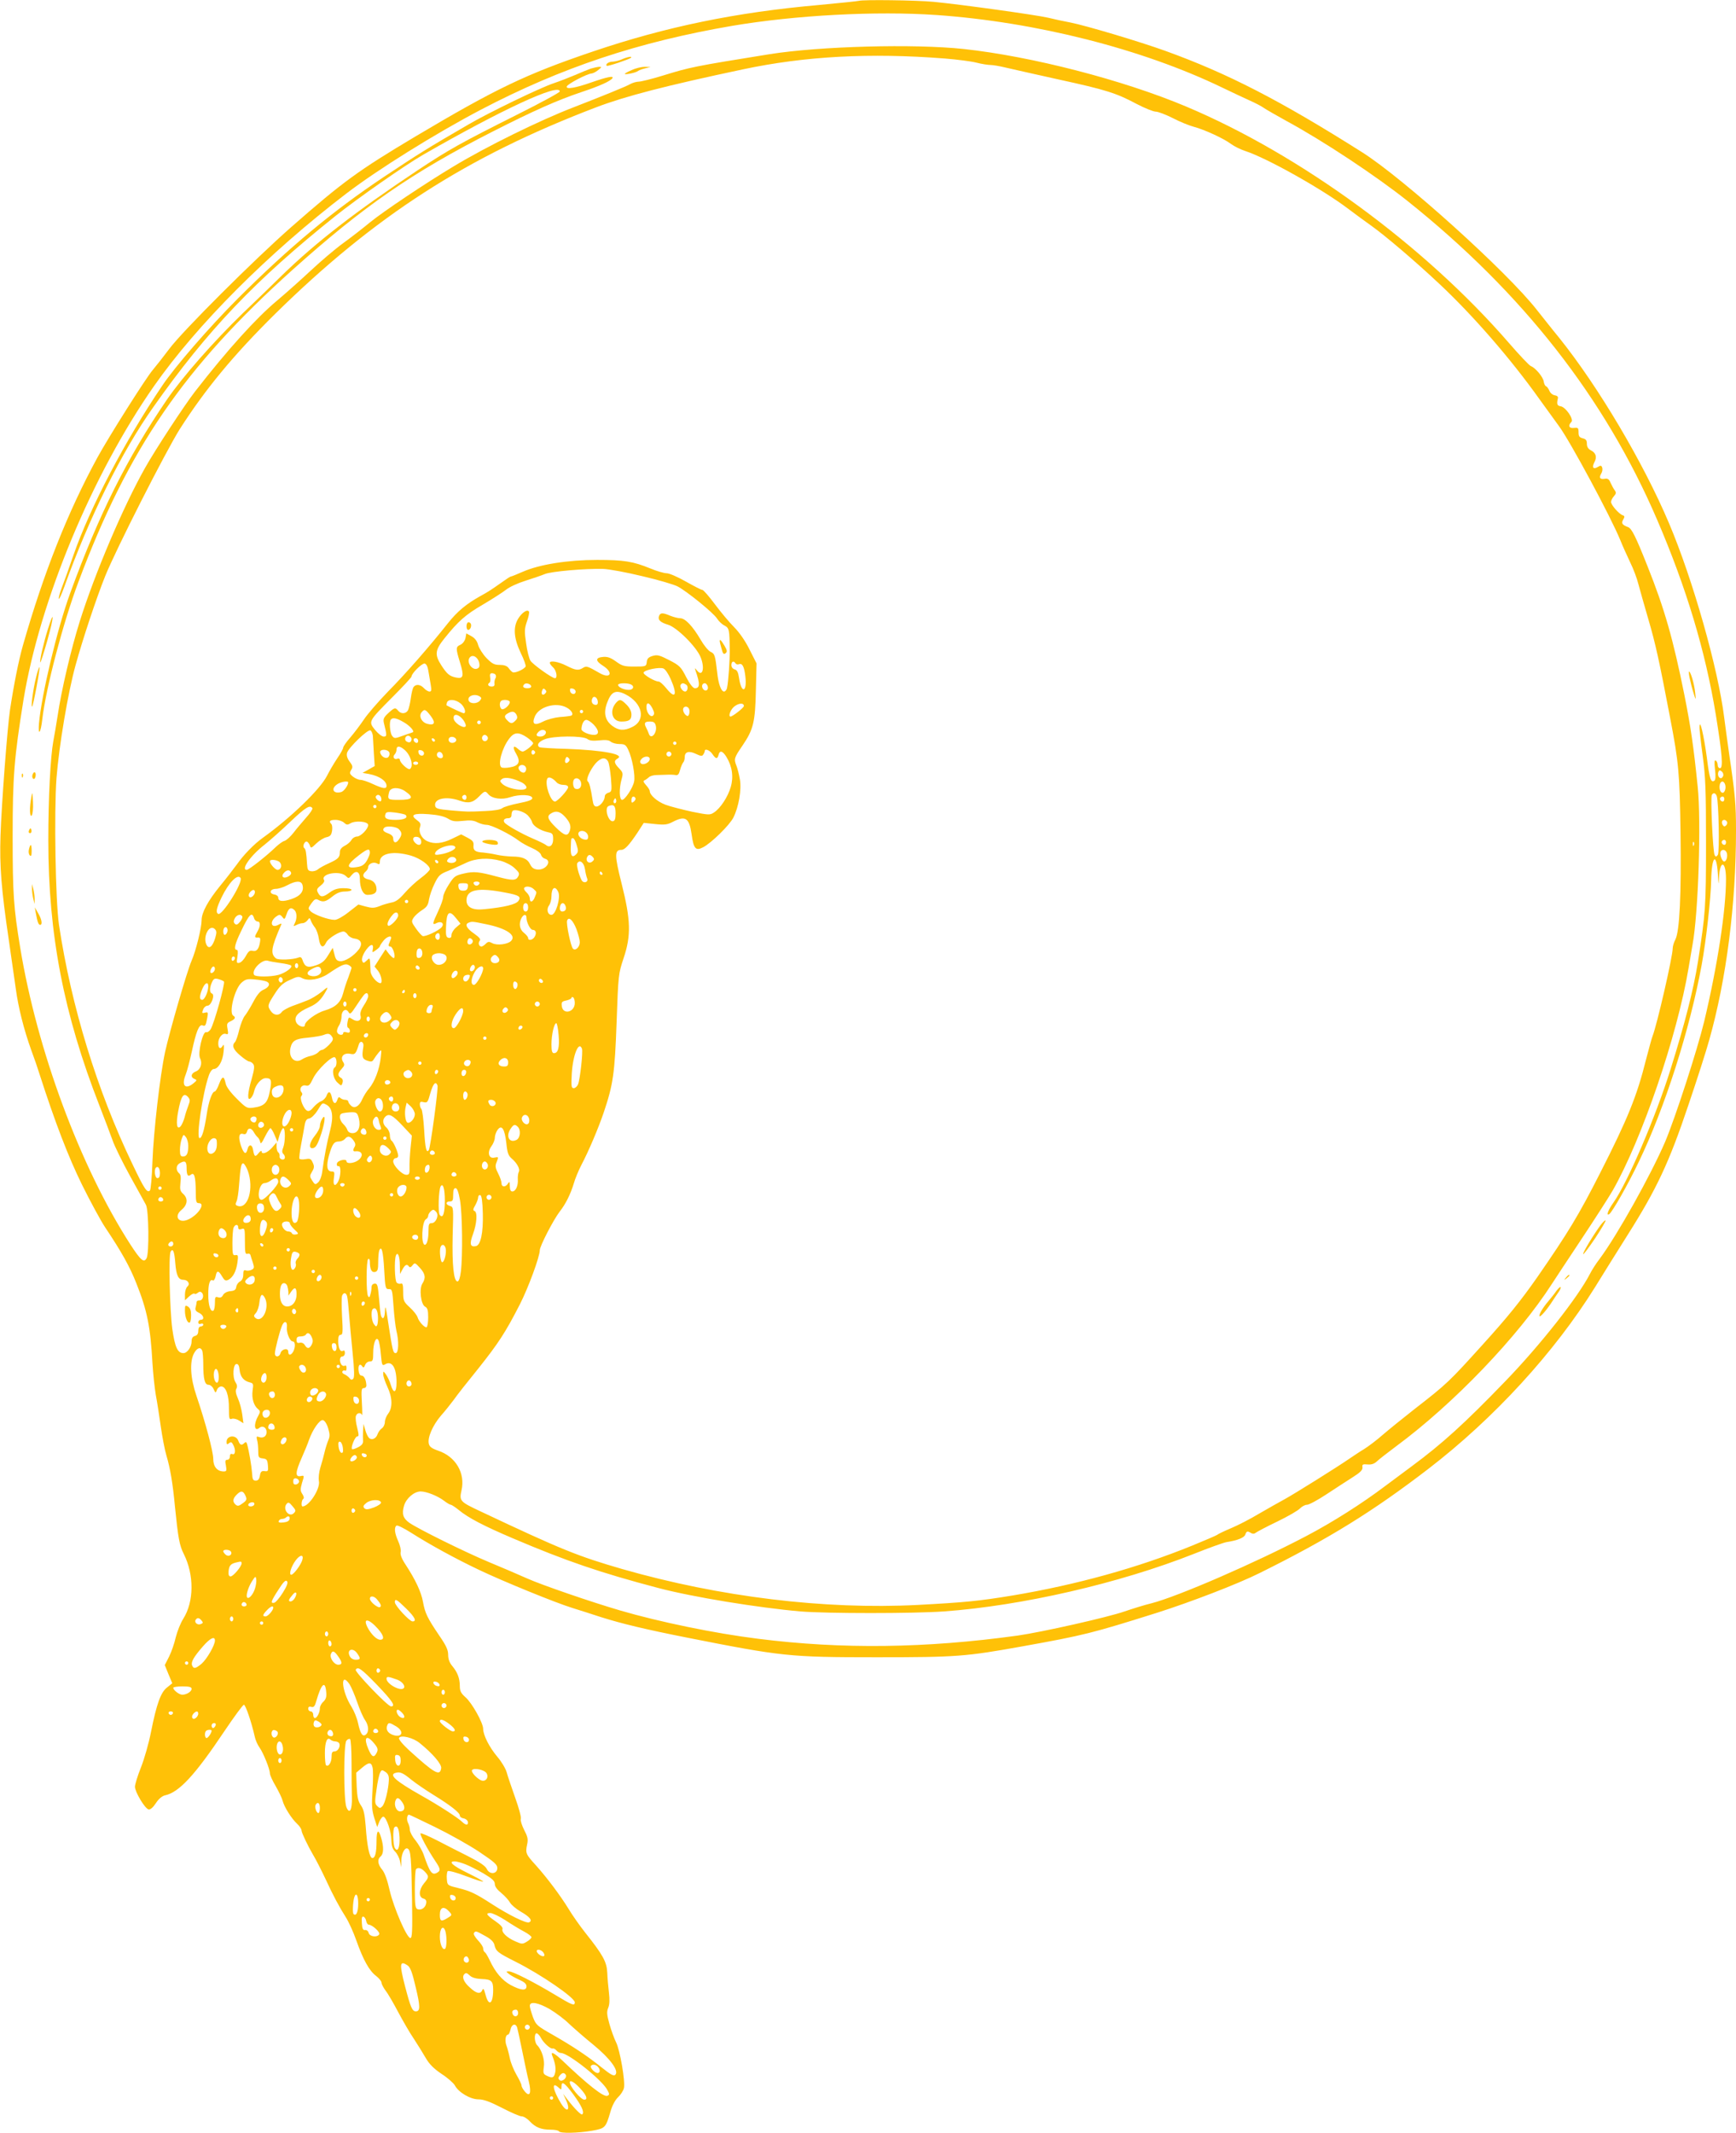 <?xml version="1.0" standalone="no"?>
<!DOCTYPE svg PUBLIC "-//W3C//DTD SVG 20010904//EN"
 "http://www.w3.org/TR/2001/REC-SVG-20010904/DTD/svg10.dtd">
<svg version="1.0" xmlns="http://www.w3.org/2000/svg"
 width="1042pt" height="1280pt" viewBox="0 0 1042 1280"
 preserveAspectRatio="xMidYMid meet">
<g transform="translate(0,1280) scale(0.1,-0.1)"
fill="#ffc107" stroke="none">
<path d="M5155 12795 c-5 -2 -113 -13 -240 -25 -499 -44 -919 -131 -1356 -279
-404 -137 -583 -223 -1069 -512 -340 -203 -431 -269 -740 -540 -220 -193 -657
-628 -735 -734 -33 -44 -77 -100 -98 -125 -40 -46 -266 -404 -332 -525 -178
-327 -323 -692 -448 -1130 -25 -88 -54 -233 -77 -385 -16 -108 -51 -568 -57
-755 -6 -181 5 -323 49 -620 16 -110 35 -245 43 -300 15 -111 48 -243 93 -368
17 -45 39 -109 49 -142 94 -292 173 -497 255 -664 51 -103 113 -217 139 -256
99 -148 147 -234 187 -335 66 -165 85 -263 97 -480 4 -63 13 -149 20 -190 8
-41 21 -127 30 -190 9 -63 24 -142 34 -175 22 -73 38 -165 51 -305 19 -188 27
-234 53 -285 63 -126 62 -286 -3 -389 -16 -25 -36 -75 -45 -111 -8 -36 -26
-88 -40 -116 l-26 -51 22 -54 23 -55 -31 -25 c-38 -29 -63 -98 -97 -269 -13
-66 -40 -161 -60 -211 -20 -50 -36 -102 -36 -116 0 -31 60 -132 82 -136 11 -2
27 12 44 38 16 25 37 42 53 46 85 17 181 121 359 387 58 86 110 157 116 157
10 0 46 -106 65 -191 4 -20 17 -50 29 -66 23 -33 62 -129 62 -155 0 -9 15 -43
34 -75 19 -33 38 -72 42 -88 9 -37 54 -109 88 -140 14 -13 26 -31 26 -40 0
-13 40 -96 69 -145 16 -26 50 -93 77 -150 41 -90 83 -168 119 -224 18 -28 47
-92 64 -141 41 -116 78 -182 118 -212 18 -14 33 -32 33 -41 0 -8 11 -29 24
-47 14 -17 48 -76 77 -131 29 -54 71 -127 94 -160 22 -34 54 -85 70 -113 22
-38 48 -64 95 -96 36 -23 72 -55 80 -69 22 -42 93 -84 142 -84 31 0 69 -14
141 -51 54 -28 107 -51 118 -51 12 0 34 -13 49 -30 34 -36 68 -50 125 -50 24
0 47 -4 50 -10 8 -13 113 -11 200 4 78 14 81 17 110 117 10 34 27 67 45 84 16
15 32 40 35 55 9 39 -24 229 -47 274 -11 22 -29 71 -40 110 -16 57 -17 74 -7
98 8 19 9 49 4 91 -4 34 -9 88 -10 119 -3 65 -26 107 -132 240 -34 43 -78 106
-99 141 -49 80 -128 186 -197 263 -61 67 -64 73 -53 126 7 31 3 47 -18 87 -14
28 -23 57 -20 66 4 9 -12 67 -34 128 -22 62 -45 130 -51 152 -6 22 -31 64 -56
93 -48 57 -85 130 -85 168 0 35 -67 155 -106 189 -27 24 -34 37 -34 67 0 46
-14 83 -45 120 -17 20 -25 42 -25 68 0 29 -12 55 -54 116 -71 105 -85 134 -97
201 -11 61 -46 134 -104 223 -24 36 -34 62 -30 77 3 11 -4 41 -15 65 -22 48
-25 83 -10 93 6 4 45 -16 88 -43 113 -72 269 -157 406 -222 144 -69 463 -199
561 -229 39 -12 117 -37 175 -56 124 -39 266 -73 508 -121 576 -114 620 -119
1142 -119 484 0 535 4 880 66 366 66 411 77 805 201 204 65 485 173 615 238
416 206 682 371 1014 626 394 303 756 698 1000 1090 40 66 129 207 196 314
174 275 249 435 364 778 53 156 109 331 125 390 104 368 161 818 161 1257 0
160 -5 216 -41 460 -10 72 -24 171 -30 220 -36 291 -188 828 -331 1165 -155
366 -424 819 -657 1110 -43 52 -103 129 -136 170 -178 228 -800 789 -1050 947
-492 311 -805 472 -1178 607 -158 57 -477 152 -572 171 -38 7 -99 20 -135 29
-74 17 -520 79 -685 95 -103 10 -428 14 -450 6z m465 -85 c598 -42 1234 -203
1715 -435 61 -29 136 -65 168 -79 32 -14 70 -34 85 -45 15 -10 74 -44 132 -76
222 -120 540 -331 727 -480 692 -552 1186 -1183 1500 -1915 175 -407 289 -786
352 -1170 38 -235 45 -320 25 -320 -8 0 -14 9 -14 19 0 11 -5 23 -11 27 -9 5
-10 -9 -5 -54 5 -41 3 -63 -4 -67 -21 -13 -29 10 -45 139 -18 132 -42 237 -44
185 -1 -15 8 -93 19 -174 17 -126 20 -204 20 -524 0 -385 -3 -422 -49 -716
-26 -163 -79 -371 -163 -639 -90 -289 -259 -683 -344 -803 -32 -45 -45 -81
-25 -69 18 12 113 178 177 313 157 325 307 795 378 1183 27 147 55 400 57 508
3 144 31 172 40 40 4 -70 6 -74 7 -28 4 112 42 107 42 -5 0 -186 -51 -520
-131 -855 -42 -173 -173 -576 -234 -721 -87 -202 -287 -560 -394 -704 -21 -27
-47 -68 -58 -90 -70 -137 -297 -426 -508 -644 -245 -254 -379 -375 -560 -509
-60 -45 -132 -98 -160 -119 -139 -105 -315 -217 -475 -301 -304 -160 -769
-362 -928 -403 -42 -10 -115 -33 -162 -49 -100 -35 -495 -124 -642 -145 -551
-76 -1052 -83 -1558 -19 -259 32 -592 101 -825 169 -175 51 -477 155 -561 193
-49 22 -152 66 -229 98 -144 60 -427 200 -478 236 -38 27 -46 53 -32 102 13
45 61 86 100 86 35 0 102 -27 139 -55 18 -14 37 -25 42 -25 5 0 26 -14 46 -30
59 -49 152 -97 328 -172 317 -135 524 -206 870 -297 208 -55 602 -119 855
-141 155 -13 679 -13 860 0 470 34 1055 169 1500 345 90 36 179 68 197 71 66
10 108 27 113 46 7 20 13 22 35 8 9 -5 19 -5 27 2 8 6 66 37 131 68 64 31 126
67 136 79 11 11 29 21 41 21 12 0 64 28 117 63 52 34 122 80 157 102 46 29 61
44 59 60 -3 17 2 20 31 17 23 -2 40 4 55 18 11 11 64 52 116 91 344 254 731
657 936 976 17 26 95 145 175 265 79 119 164 251 189 294 176 309 387 928 455
1333 8 47 19 111 24 141 35 188 53 742 31 950 -24 237 -42 361 -80 551 -67
333 -119 516 -221 771 -71 179 -95 227 -117 235 -35 13 -42 23 -29 45 10 17 9
22 -3 26 -23 8 -70 62 -70 80 0 8 8 24 17 34 14 16 15 22 5 36 -7 9 -18 30
-25 45 -9 22 -17 27 -35 24 -28 -5 -36 6 -21 31 7 11 9 27 6 36 -5 14 -10 14
-26 4 -27 -16 -37 -4 -22 26 18 32 11 58 -19 73 -17 9 -25 21 -25 40 0 21 -6
28 -25 33 -20 5 -25 12 -25 36 0 26 -3 29 -27 26 -30 -4 -38 14 -16 36 16 16
-34 89 -64 94 -22 3 -25 13 -17 48 3 9 -5 16 -19 18 -13 2 -27 14 -32 27 -5
12 -14 25 -20 27 -6 2 -12 15 -14 28 -3 27 -50 83 -77 93 -9 3 -68 65 -132
139 -507 585 -1251 1130 -1938 1419 -380 160 -928 301 -1334 345 -298 32 -862
17 -1165 -31 -460 -74 -477 -78 -643 -129 -65 -20 -130 -36 -144 -36 -13 0
-37 -7 -51 -15 -26 -15 -167 -72 -342 -140 -200 -77 -520 -234 -720 -355 -165
-99 -418 -268 -500 -335 -41 -34 -113 -90 -160 -124 -47 -34 -134 -108 -195
-165 -60 -56 -151 -137 -201 -179 -127 -106 -297 -294 -493 -546 -63 -81 -240
-351 -301 -460 -132 -235 -300 -630 -391 -919 -53 -169 -110 -412 -133 -567
-9 -55 -20 -124 -26 -153 -17 -92 -30 -338 -30 -594 0 -565 92 -1043 307
-1593 30 -77 65 -170 78 -206 12 -36 60 -133 105 -215 45 -82 89 -160 96 -174
17 -30 20 -291 4 -320 -16 -30 -35 -14 -98 83 -301 467 -560 1166 -661 1782
-39 239 -45 316 -45 665 0 363 9 471 65 820 98 596 412 1352 784 1884 258 368
685 796 1153 1154 191 146 535 360 807 503 485 254 945 407 1510 504 379 64
863 90 1225 65z m50 -261 c74 -6 160 -17 191 -25 31 -8 69 -14 85 -14 15 0 55
-7 88 -15 34 -8 176 -40 316 -71 289 -63 349 -82 473 -148 48 -25 100 -46 114
-46 15 0 61 -18 103 -39 42 -22 99 -45 126 -52 61 -16 178 -69 223 -103 19
-14 57 -33 85 -42 132 -43 468 -232 621 -349 44 -33 105 -78 135 -99 82 -58
263 -212 410 -350 202 -189 430 -452 600 -691 28 -38 81 -112 118 -163 67 -91
309 -541 367 -682 14 -36 42 -96 60 -135 19 -38 41 -97 49 -130 9 -33 36 -130
61 -215 42 -144 64 -243 130 -590 51 -265 57 -331 62 -685 5 -370 -5 -593 -31
-643 -9 -17 -16 -41 -16 -53 0 -49 -94 -458 -121 -527 -5 -12 -22 -76 -39
-140 -54 -218 -111 -358 -275 -680 -129 -254 -192 -358 -379 -628 -98 -140
-177 -238 -323 -399 -204 -226 -217 -239 -413 -391 -69 -54 -154 -123 -189
-153 -35 -31 -85 -69 -112 -86 -27 -16 -65 -42 -86 -56 -75 -52 -339 -217
-393 -246 -30 -16 -98 -55 -152 -86 -53 -32 -129 -71 -170 -88 -40 -17 -78
-35 -83 -40 -6 -4 -73 -33 -149 -64 -329 -134 -695 -235 -1076 -299 -206 -34
-291 -42 -571 -57 -561 -29 -1190 48 -1773 215 -269 78 -364 116 -851 346
-124 58 -129 63 -115 126 24 104 -35 204 -141 239 -37 13 -51 23 -55 41 -9 36
22 109 72 168 25 28 59 71 77 95 17 25 84 110 149 190 120 151 162 215 249
385 50 98 119 285 119 324 0 24 82 183 120 232 36 46 64 103 84 168 8 29 29
79 45 110 44 83 104 225 135 317 56 166 66 232 77 540 10 285 11 292 42 385
46 137 43 229 -12 448 -43 170 -43 202 -2 202 21 0 46 27 97 103 l38 59 68 -7
c58 -6 74 -4 108 14 74 38 97 23 111 -74 12 -89 25 -103 70 -79 48 25 158 132
181 178 32 63 50 169 39 229 -5 29 -14 65 -20 80 -17 43 -15 49 35 122 66 97
77 141 81 332 l4 162 -42 83 c-25 51 -61 103 -93 135 -28 28 -80 90 -115 137
-35 47 -69 86 -75 86 -7 0 -51 23 -99 50 -49 28 -100 50 -116 50 -15 0 -60 13
-98 29 -103 42 -158 51 -319 51 -175 0 -346 -27 -446 -71 -36 -16 -69 -29 -73
-29 -3 0 -29 -17 -58 -38 -57 -40 -76 -53 -122 -78 -85 -47 -140 -93 -195
-162 -115 -145 -255 -305 -362 -413 -58 -60 -123 -135 -144 -167 -21 -31 -57
-79 -81 -107 -24 -27 -43 -55 -43 -61 0 -7 -16 -36 -36 -65 -20 -30 -47 -76
-61 -104 -42 -82 -215 -250 -386 -373 -52 -37 -116 -103 -155 -159 -21 -28
-65 -86 -100 -128 -74 -91 -112 -161 -112 -207 0 -46 -34 -183 -60 -243 -28
-64 -132 -425 -159 -547 -31 -144 -69 -476 -76 -658 -3 -91 -10 -169 -15 -174
-17 -17 -34 9 -105 158 -213 444 -367 946 -441 1436 -21 144 -30 673 -15 880
15 193 69 515 115 680 42 153 124 400 177 532 63 157 362 746 448 883 153 239
321 443 572 691 598 588 1150 944 1927 1240 176 67 419 130 882 228 372 79
762 100 1210 65z m-1813 -3107 c95 -22 189 -50 210 -61 54 -28 215 -158 237
-193 10 -16 30 -35 45 -42 28 -15 30 -26 31 -146 1 -61 -8 -192 -16 -227 -2
-13 -11 -23 -18 -23 -17 0 -34 45 -41 113 -12 104 -15 114 -39 125 -14 6 -41
39 -61 74 -47 80 -92 128 -122 128 -13 0 -40 7 -60 15 -45 19 -59 19 -67 -1
-9 -23 7 -39 54 -53 53 -16 169 -131 195 -194 27 -66 12 -122 -21 -81 -15 18
-15 18 -9 -1 28 -80 26 -105 -4 -105 -11 0 -30 24 -52 66 -31 61 -39 70 -101
102 -58 30 -72 34 -100 26 -26 -8 -34 -16 -36 -37 -3 -26 -5 -27 -73 -27 -61
0 -74 3 -111 30 -32 23 -51 30 -77 28 -48 -4 -49 -23 -2 -53 65 -41 46 -82
-20 -44 -73 42 -79 44 -100 31 -27 -17 -44 -15 -99 13 -49 25 -100 33 -100 17
0 -5 9 -17 20 -27 20 -18 28 -65 11 -65 -17 0 -132 82 -147 105 -8 12 -20 59
-26 104 -11 73 -10 88 5 132 10 27 15 54 12 59 -10 16 -43 -7 -65 -43 -31 -51
-26 -117 15 -204 20 -40 33 -78 30 -83 -11 -18 -65 -41 -78 -34 -7 4 -18 16
-25 26 -9 12 -26 18 -53 18 -33 0 -45 7 -79 41 -22 23 -44 58 -50 78 -6 24
-20 42 -40 53 l-31 17 -5 -28 c-4 -17 -16 -33 -30 -40 -29 -13 -29 -21 -3
-106 25 -82 21 -100 -23 -91 -40 8 -55 21 -90 75 -40 63 -36 90 18 158 85 106
128 144 231 204 56 33 118 73 139 89 20 17 73 41 118 55 44 14 97 32 116 40
38 16 243 34 350 31 36 -1 142 -21 237 -44z m-981 -518 c4 -17 2 -29 -7 -34
-31 -20 -73 36 -49 65 17 20 48 2 56 -31z m1539 -5 c4 -6 13 -8 20 -5 21 8 32
-14 39 -74 11 -96 -24 -104 -38 -9 -5 35 -12 48 -26 52 -12 3 -20 14 -20 26 0
22 14 28 25 10z m-1844 -44 c4 -22 10 -59 14 -82 6 -35 5 -43 -7 -43 -8 0 -23
9 -33 20 -21 23 -48 26 -62 8 -6 -7 -13 -37 -17 -67 -4 -30 -12 -63 -17 -73
-12 -22 -42 -24 -59 -3 -17 21 -23 19 -60 -15 -27 -25 -31 -35 -26 -58 19 -76
19 -82 -1 -82 -11 0 -34 18 -52 40 -41 51 -40 51 105 197 63 63 114 118 114
123 0 19 63 81 79 78 10 -2 18 -18 22 -43z m1455 -51 c42 -95 28 -123 -27 -54
-18 22 -38 40 -45 40 -24 0 -95 42 -91 54 5 16 98 35 120 24 11 -5 30 -34 43
-64z m-1051 26 c3 -5 3 -16 -2 -22 -4 -7 -6 -21 -5 -30 2 -12 -3 -18 -17 -18
-21 0 -28 14 -12 24 4 3 6 17 3 31 -3 18 0 25 11 25 9 0 19 -4 22 -10z m213
-67 c2 -8 -6 -13 -22 -13 -25 0 -33 10 -19 24 10 10 36 3 41 -11z m596 11 c26
-10 19 -34 -10 -34 -29 0 -64 16 -64 30 0 11 49 13 74 4z m335 -3 c14 -9 9
-41 -7 -41 -15 0 -34 28 -27 40 8 12 16 13 34 1z m128 -7 c9 -23 -11 -38 -26
-20 -13 16 -7 36 10 36 5 0 12 -7 16 -16z m-975 -46 c-15 -15 -26 -4 -18 18 5
13 9 15 18 6 9 -9 9 -15 0 -24z m183 12 c0 -22 -29 -18 -33 3 -3 14 1 18 15
15 10 -2 18 -10 18 -18z m298 -16 c105 -53 126 -157 41 -197 -48 -24 -82 -21
-120 8 -43 33 -53 79 -29 140 24 65 51 77 108 49z m-874 -13 c12 -8 12 -12 2
-25 -17 -21 -60 -21 -68 0 -10 27 35 44 66 25z m709 -29 c2 -14 -2 -22 -12
-22 -19 0 -29 17 -22 36 8 22 30 12 34 -14z m-824 -13 c24 -19 37 -59 19 -59
-6 0 -71 30 -102 47 -2 1 -1 9 2 18 9 21 50 19 81 -6z m296 8 c0 -19 -37 -50
-49 -42 -12 7 -15 38 -4 48 12 12 53 7 53 -6z m856 -38 c12 -24 13 -34 4 -43
-15 -14 -40 18 -40 51 0 32 17 29 36 -8z m549 14 c0 -10 -68 -63 -80 -63 -16
0 0 42 22 60 28 22 58 23 58 3z m-1066 -8 c32 -16 47 -44 28 -50 -6 -2 -37 -6
-68 -8 -31 -3 -76 -15 -99 -27 -52 -27 -69 -16 -50 30 24 59 126 88 189 55z
m737 -10 c4 -8 3 -22 0 -31 -5 -13 -9 -14 -21 -4 -8 7 -15 21 -15 31 0 23 28
25 36 4z m-1551 -41 c31 -41 24 -59 -19 -48 -35 8 -54 47 -36 69 18 22 24 19
55 -21z m915 26 c0 -5 -4 -10 -10 -10 -5 0 -10 5 -10 10 0 6 5 10 10 10 6 0
10 -4 10 -10z m-400 -19 c7 -15 6 -23 -6 -35 -19 -20 -29 -20 -48 0 -21 20
-20 31 2 43 26 15 40 13 52 -8z m-319 -32 c12 -17 18 -34 13 -39 -14 -13 -69
23 -71 48 -4 33 31 28 58 -9z m-356 -14 c35 -20 64 -53 53 -59 -2 -1 -27 -10
-57 -20 -52 -19 -54 -19 -68 -1 -13 19 -18 87 -6 98 12 13 36 7 78 -18z m459
-6 c-3 -5 -10 -7 -15 -3 -5 3 -7 10 -3 15 3 5 10 7 15 3 5 -3 7 -10 3 -15z
m679 -7 c34 -36 35 -62 2 -62 -31 0 -75 20 -75 34 1 30 14 56 29 56 10 0 29
-13 44 -28z m373 -6 c11 -43 -29 -90 -42 -48 -3 9 -10 25 -15 34 -15 29 -10
38 21 38 23 0 31 -5 36 -24z m-1698 -62 c1 -16 4 -63 6 -105 l5 -76 -37 -21
-36 -20 40 -7 c61 -12 104 -41 104 -71 0 -20 -21 -17 -82 11 -29 14 -63 25
-74 25 -12 0 -32 9 -45 19 -21 17 -22 22 -11 41 11 17 9 25 -9 49 -15 20 -20
37 -16 53 8 30 122 141 140 135 6 -2 13 -17 15 -33z m1035 30 c12 -12 -6 -34
-29 -34 -26 0 -30 10 -12 28 13 13 31 16 41 6z m-110 -39 c20 -14 37 -30 37
-35 0 -11 -49 -50 -63 -50 -6 0 -19 7 -29 17 -28 25 -33 8 -9 -32 27 -47 16
-71 -39 -80 -21 -4 -44 -4 -50 0 -24 15 2 114 46 172 30 40 56 42 107 8z
m-693 -10 c0 -19 -13 -25 -29 -15 -19 11 -6 41 14 34 8 -3 15 -12 15 -19z
m456 14 c10 -17 -13 -36 -27 -22 -12 12 -4 33 11 33 5 0 12 -5 16 -11z m-188
-16 c5 -17 -26 -29 -40 -15 -6 6 -7 15 -3 22 9 14 37 9 43 -7z m788 2 c14 -10
34 -12 71 -8 38 4 58 2 69 -8 10 -8 33 -14 53 -14 31 0 38 -5 52 -35 23 -47
43 -154 35 -190 -7 -38 -55 -110 -72 -110 -17 0 -19 67 -3 124 10 35 8 41 -15
65 -30 31 -33 46 -9 59 45 25 -86 50 -302 58 -87 2 -162 7 -167 10 -19 12 -6
33 30 47 51 22 230 23 258 2z m-1016 -11 c0 -9 -5 -14 -12 -12 -18 6 -21 28
-4 28 9 0 16 -7 16 -16z m101 3 c-1 -12 -15 -9 -19 4 -3 6 1 10 8 8 6 -3 11
-8 11 -12z m1449 -17 c0 -5 -4 -10 -10 -10 -5 0 -10 5 -10 10 0 6 5 10 10 10
6 0 10 -4 10 -10z m-1634 -38 c39 -31 59 -101 34 -117 -11 -7 -60 38 -60 56 0
6 -7 9 -15 6 -19 -8 -31 11 -16 26 6 6 11 19 11 29 0 23 19 23 46 0z m-89 -18
c3 -8 0 -21 -6 -27 -14 -14 -44 2 -49 27 -5 22 46 22 55 0z m208 -4 c0 -22
-29 -18 -33 3 -3 14 1 18 15 15 10 -2 18 -10 18 -18z m667 5 c0 -5 -5 -11 -11
-13 -6 -2 -11 4 -11 13 0 9 5 15 11 13 6 -2 11 -8 11 -13z m1064 -10 c20 -30
30 -32 37 -5 7 29 24 25 47 -12 35 -57 44 -120 26 -181 -17 -59 -62 -128 -101
-153 -24 -16 -32 -15 -132 5 -58 13 -130 31 -159 42 -50 19 -94 58 -94 82 0 6
-10 22 -22 35 -16 18 -19 26 -10 29 7 3 18 11 26 18 7 8 29 14 47 14 19 1 48
1 64 2 17 1 39 0 49 -2 15 -3 21 4 28 31 5 19 14 39 19 45 5 5 9 19 9 32 0 32
25 39 67 19 29 -14 38 -15 44 -4 5 7 9 16 9 21 0 17 31 5 46 -18z m-1618 -8
c2 -10 -3 -17 -12 -17 -18 0 -29 16 -21 31 9 14 29 6 33 -14z m1372 8 c0 -8
-7 -15 -15 -15 -8 0 -15 7 -15 15 0 8 7 15 15 15 8 0 15 -7 15 -15z m-618 -47
c-15 -15 -26 -4 -18 18 5 13 9 15 18 6 9 -9 9 -15 0 -24z m488 17 c0 -20 -39
-40 -53 -26 -7 7 -6 15 3 26 16 19 50 20 50 0z m-250 -15 c6 -11 13 -56 17
-100 6 -77 5 -81 -15 -87 -12 -3 -22 -13 -22 -22 0 -25 -29 -61 -50 -61 -13 0
-19 10 -23 38 -11 72 -20 107 -29 113 -13 8 12 66 46 107 32 36 60 41 76 12z
m-1140 -10 c0 -5 -7 -10 -15 -10 -8 0 -15 5 -15 10 0 6 7 10 15 10 8 0 15 -4
15 -10z m647 -26 c3 -8 1 -20 -6 -27 -14 -14 -47 15 -37 32 10 16 36 13 43 -5z
m7186 -50 c-3 -8 -9 -14 -13 -14 -14 0 -22 20 -16 37 5 12 9 13 21 3 7 -6 11
-18 8 -26z m-7210 -40 c15 -8 27 -21 27 -29 0 -28 -113 -11 -146 22 -15 15
-15 18 0 29 19 13 67 4 119 -22z m207 2 c7 -9 25 -16 41 -16 18 0 29 -5 29
-14 0 -16 -64 -86 -79 -86 -26 0 -61 100 -47 135 6 18 32 8 56 -19z m148 -5
c4 -26 -13 -42 -35 -34 -14 5 -18 45 -6 57 14 14 38 0 41 -23z m-1398 4 c0
-18 -26 -54 -42 -58 -47 -13 -64 19 -25 46 20 15 67 23 67 12z m8264 -11 c9
-23 -3 -56 -17 -51 -22 7 -21 67 2 67 5 0 12 -7 15 -16z m-7924 -41 c57 -39
48 -53 -36 -53 -67 0 -70 2 -58 48 8 28 57 30 94 5z m500 -18 c23 -28 82 -36
132 -19 56 19 133 16 133 -6 0 -10 -24 -19 -81 -30 -45 -9 -89 -22 -98 -29
-10 -9 -50 -16 -104 -18 -109 -5 -100 -5 -207 4 -77 7 -90 11 -93 27 -9 44 67
60 148 31 52 -18 79 -12 116 26 32 33 37 35 54 14z m7374 -11 c12 -31 18 -338
7 -354 -9 -12 -13 -13 -19 -2 -11 16 -26 348 -17 362 9 15 22 12 29 -6z
m-8017 -9 c3 -9 3 -19 -1 -22 -8 -9 -37 18 -30 28 8 14 24 11 31 -6z m513 0
c0 -8 -4 -15 -9 -15 -13 0 -22 16 -14 24 11 11 23 6 23 -9z m1014 -4 c3 -5 -1
-14 -9 -21 -13 -10 -15 -9 -15 9 0 21 14 28 24 12z m6536 -6 c0 -8 -4 -15 -9
-15 -13 0 -22 16 -14 24 11 11 23 6 23 -9z m-6654 -22 c-10 -10 -19 5 -10 18
6 11 8 11 12 0 2 -7 1 -15 -2 -18z m-1436 -23 c0 -5 -4 -10 -10 -10 -5 0 -10
5 -10 10 0 6 5 10 10 10 6 0 10 -4 10 -10z m1435 -40 c0 -33 -4 -46 -16 -48
-28 -5 -53 80 -26 91 31 13 42 2 42 -43z m-1820 30 c3 -5 -14 -31 -38 -57 -23
-27 -58 -67 -75 -90 -18 -23 -42 -45 -54 -49 -12 -3 -36 -21 -54 -38 -51 -50
-160 -136 -173 -136 -37 0 22 85 107 151 35 28 106 91 157 140 90 85 116 101
130 79z m1291 -41 c12 -12 25 -31 28 -43 6 -23 50 -51 99 -61 23 -5 27 -10 27
-41 0 -38 -21 -54 -44 -34 -8 6 -43 23 -78 38 -70 30 -159 81 -170 96 -10 15
0 26 23 26 12 0 19 7 19 18 0 10 3 22 7 26 13 12 65 -3 89 -25z m-732 1 c18
-17 -7 -30 -59 -30 -55 0 -71 9 -61 36 4 12 17 13 58 8 29 -4 57 -10 62 -14z
m956 -10 c32 -35 40 -58 29 -88 -12 -33 -32 -27 -83 23 -49 48 -56 68 -28 84
29 18 53 12 82 -19z m-702 -12 c27 -17 43 -19 91 -14 42 5 65 3 87 -9 16 -8
41 -15 56 -15 28 0 141 -56 192 -95 17 -13 53 -33 79 -44 28 -12 51 -29 54
-40 3 -11 13 -21 24 -24 45 -12 6 -70 -45 -65 -22 2 -34 11 -44 31 -16 34 -47
47 -110 47 -26 1 -67 5 -92 11 -25 6 -61 11 -80 13 -47 2 -61 13 -58 43 2 21
-4 29 -36 46 l-38 20 -54 -26 c-59 -29 -108 -34 -149 -15 -34 15 -55 56 -44
85 6 18 3 26 -18 41 -44 32 -22 43 70 36 55 -4 93 -13 115 -26z m-623 -25 c14
-13 21 -14 36 -5 31 20 109 13 109 -9 0 -23 -45 -69 -67 -69 -12 0 -27 -9 -33
-20 -6 -11 -24 -27 -40 -35 -20 -10 -30 -23 -30 -38 0 -32 -10 -42 -65 -67
-27 -12 -58 -29 -67 -37 -9 -8 -27 -13 -40 -11 -19 2 -23 9 -25 43 -4 68 -8
90 -17 96 -11 9 0 39 14 39 6 0 14 -10 19 -21 7 -21 8 -21 40 10 18 17 45 34
61 37 22 5 29 13 33 38 3 17 1 35 -4 41 -17 17 -9 25 25 25 19 0 42 -8 51 -17z
m8301 6 c3 -6 1 -16 -5 -22 -9 -9 -14 -8 -21 3 -9 15 -4 30 10 30 5 0 12 -5
16 -11z m-7972 -45 c20 -20 20 -34 0 -62 -17 -25 -34 -21 -34 8 0 11 -11 22
-30 29 -29 10 -37 21 -23 34 12 13 72 7 87 -9z m1136 -45 c0 -15 -5 -20 -21
-17 -30 4 -49 35 -30 48 21 12 51 -6 51 -31z m-1002 -26 c4 -25 -16 -31 -36
-11 -20 20 -14 40 11 36 14 -2 23 -11 25 -25z m933 -23 c11 -35 10 -43 -3 -57
-24 -23 -34 -10 -32 44 2 57 2 53 14 53 5 0 15 -18 21 -40z m6899 15 c0 -8 -4
-15 -9 -15 -13 0 -22 16 -14 24 11 11 23 6 23 -9z m-193 -17 c-3 -8 -6 -5 -6
6 -1 11 2 17 5 13 3 -3 4 -12 1 -19z m-7434 -13 c2 -13 -44 -35 -90 -42 -28
-5 -35 -3 -31 8 10 33 115 63 121 34z m-513 -33 c0 -9 -9 -31 -19 -48 -14 -23
-29 -33 -57 -37 -70 -12 -67 12 12 72 51 39 64 42 64 13z m8145 -1 c6 -21 -3
-51 -16 -51 -12 0 -28 41 -22 58 8 18 31 15 38 -7z m-7897 -16 c54 -16 112
-58 112 -81 0 -7 -24 -31 -54 -53 -30 -22 -74 -63 -98 -91 -31 -36 -53 -52
-78 -56 -19 -4 -52 -13 -73 -22 -31 -12 -45 -12 -82 -2 l-44 12 -59 -46 c-34
-27 -69 -46 -83 -46 -37 0 -121 30 -143 50 -18 18 -18 19 3 49 18 25 26 29 41
21 29 -16 45 -12 85 20 27 22 49 30 76 30 22 0 39 5 39 10 0 6 -22 10 -48 10
-36 0 -57 -7 -82 -25 -42 -31 -56 -31 -71 -3 -10 19 -8 25 16 44 16 12 25 27
20 33 -23 38 95 59 131 24 16 -16 18 -16 35 6 26 31 49 21 49 -22 0 -57 19
-97 45 -97 37 0 55 11 55 32 0 33 -18 55 -50 61 -32 7 -39 27 -15 47 8 7 15
18 15 26 0 20 31 34 52 23 14 -8 18 -6 18 10 0 51 83 67 188 36z m1091 -9 c9
-10 8 -16 -4 -26 -19 -16 -41 1 -32 24 8 20 21 20 36 2z m-821 -13 c5 -16 -22
-27 -44 -19 -13 5 -14 9 -4 22 15 17 41 15 48 -3z m268 -9 c29 -8 66 -27 83
-44 27 -25 31 -32 21 -50 -13 -25 -36 -25 -125 -1 -111 30 -142 33 -201 19
-52 -12 -59 -17 -90 -66 -19 -29 -34 -62 -34 -75 0 -12 -14 -51 -30 -85 -36
-76 -37 -86 -9 -71 28 14 48 -3 30 -25 -18 -21 -99 -59 -114 -53 -7 3 -25 23
-41 46 -27 38 -28 42 -13 65 9 13 32 33 51 45 28 18 36 30 41 64 4 23 19 66
34 96 23 47 32 56 81 75 30 13 78 34 105 47 59 29 136 34 211 13z m-1326 -9
c15 -18 6 -45 -14 -45 -14 0 -46 36 -46 52 0 14 47 8 60 -7z m951 2 c-1 -12
-15 -9 -19 4 -3 6 1 10 8 8 6 -3 11 -8 11 -12z m880 -42 c3 -22 9 -47 13 -56
10 -23 -21 -33 -33 -11 -18 35 -32 92 -26 102 15 24 40 4 46 -35z m-1764 -22
c3 -7 -6 -17 -17 -23 -30 -16 -47 1 -24 24 17 18 35 17 41 -1z m1868 -3 c3 -5
1 -10 -4 -10 -6 0 -11 5 -11 10 0 6 2 10 4 10 3 0 8 -4 11 -10z m-2171 -29
c16 -26 -112 -230 -135 -215 -15 9 -10 34 21 99 43 89 97 144 114 116z m371
-40 c12 -38 -11 -68 -65 -86 -54 -18 -80 -15 -80 9 0 8 -10 16 -22 18 -35 5
-29 33 7 34 17 0 48 10 70 22 50 27 82 28 90 3z m1063 7 c-3 -7 -11 -13 -18
-13 -7 0 -15 6 -17 13 -3 7 4 12 17 12 13 0 20 -5 18 -12z m-70 -20 c-2 -17
-10 -23 -28 -23 -18 0 -26 6 -28 23 -3 19 1 22 28 22 27 0 31 -3 28 -22z m396
-14 c19 -18 19 -16 6 -48 -11 -30 -30 -35 -30 -8 0 11 -9 27 -20 37 -11 10
-17 22 -14 26 8 14 41 10 58 -7z m147 -17 c15 -34 -15 -137 -41 -137 -23 0
-32 34 -14 57 7 10 14 34 14 54 0 53 22 67 41 26z m-1821 -1 c0 -7 -6 -19 -14
-25 -19 -16 -32 5 -16 24 16 19 30 19 30 1z m1506 -3 c80 -15 93 -24 76 -49
-14 -21 -82 -38 -204 -50 -70 -8 -108 11 -108 53 0 65 69 79 236 46z m-586
-53 c0 -5 -4 -10 -10 -10 -5 0 -10 5 -10 10 0 6 5 10 10 10 6 0 10 -4 10 -10z
m720 -35 c0 -16 -6 -25 -15 -25 -9 0 -15 9 -15 25 0 16 6 25 15 25 9 0 15 -9
15 -25z m224 9 c8 -20 -1 -34 -20 -34 -8 0 -14 8 -14 18 0 33 23 44 34 16z
m-1626 -26 c15 -15 15 -53 1 -79 -9 -19 -9 -19 10 -10 11 6 27 11 37 11 9 0
23 8 30 18 12 16 13 16 20 -3 4 -11 15 -30 25 -42 9 -13 20 -43 23 -68 8 -50
26 -59 44 -20 11 23 77 65 104 65 7 0 19 -9 25 -19 7 -11 24 -21 39 -23 41 -5
53 -31 28 -65 -30 -40 -84 -74 -113 -71 -20 2 -27 11 -34 42 l-10 38 -28 -45
c-21 -35 -38 -48 -73 -60 -50 -17 -67 -10 -81 34 -5 14 -12 18 -23 13 -33 -13
-122 -17 -136 -5 -34 28 -29 62 31 200 5 11 2 11 -17 1 -47 -25 -53 26 -6 54
13 9 20 7 31 -7 12 -17 14 -15 25 17 12 37 27 45 48 24z m622 -32 c0 -19 -48
-68 -60 -61 -11 7 2 38 28 67 16 19 32 15 32 -6z m349 -18 l25 -31 -27 -23
c-15 -13 -27 -33 -27 -44 0 -15 -5 -20 -17 -18 -15 3 -18 14 -16 63 3 95 19
108 62 53z m-1285 13 c3 -5 -3 -20 -13 -32 -15 -18 -22 -21 -31 -13 -9 9 -9
17 -1 33 12 22 36 28 45 12z m71 -11 c3 -11 13 -20 21 -20 18 0 18 -28 -1 -60
-19 -33 -18 -38 3 -36 13 1 16 -5 13 -24 -6 -44 -21 -62 -44 -56 -18 4 -26 -2
-42 -32 -11 -20 -28 -38 -39 -40 -16 -3 -17 1 -11 37 4 27 3 41 -4 41 -19 0
-12 34 25 110 50 105 66 121 79 80z m1635 2 c0 -27 23 -72 37 -72 19 0 25 -18
13 -40 -11 -21 -40 -28 -40 -9 0 6 -11 20 -25 31 -27 21 -32 56 -15 89 13 24
30 25 30 1z m300 -68 c11 -30 20 -65 20 -78 0 -29 -26 -54 -41 -39 -13 13 -42
151 -35 169 10 26 35 2 56 -52z m-543 30 c123 -25 185 -67 150 -101 -20 -20
-84 -28 -112 -13 -20 11 -26 10 -40 -4 -9 -9 -20 -16 -25 -16 -15 0 -22 20
-11 34 8 9 0 20 -34 44 -45 31 -57 56 -32 65 19 8 23 8 104 -9z m-1625 -82
c-16 -53 -37 -70 -52 -43 -25 48 16 128 49 96 12 -12 12 -21 3 -53z m72 35
c-3 -9 -10 -17 -15 -17 -11 0 -12 34 -2 43 11 12 24 -8 17 -26z m1276 -27 c0
-21 -15 -27 -25 -10 -7 12 2 30 16 30 5 0 9 -9 9 -20z m-294 -15 c-3 -8 -9
-22 -12 -30 -4 -9 -1 -15 9 -15 14 0 33 -58 22 -69 -3 -3 -16 8 -29 23 l-22
29 -33 -51 -33 -52 21 -26 c20 -26 29 -74 14 -74 -22 1 -58 45 -59 71 -4 90
-2 84 -24 64 -17 -16 -20 -16 -26 -2 -6 16 8 50 34 80 21 24 35 21 30 -7 -5
-24 -4 -24 18 -8 13 9 24 20 24 23 0 4 9 18 21 33 22 28 55 36 45 11z m490 -6
c8 -14 -11 -33 -25 -25 -11 7 -4 36 9 36 5 0 12 -5 16 -11z m-301 -80 c0 -15
-7 -25 -17 -27 -13 -3 -18 3 -18 21 0 13 3 27 7 31 13 12 28 -1 28 -25z m129
-5 c35 -14 11 -64 -31 -64 -30 0 -55 46 -32 61 16 10 41 12 63 3z m326 -19
c15 -17 5 -35 -20 -35 -22 0 -33 23 -17 39 15 15 22 14 37 -4z m-1580 -4 c0
-6 -4 -13 -10 -16 -5 -3 -10 1 -10 9 0 9 5 16 10 16 6 0 10 -4 10 -9z m272
-30 c32 -4 61 -11 65 -15 12 -11 -33 -44 -75 -56 -48 -13 -139 -13 -147 0 -18
30 51 98 85 84 8 -3 41 -9 72 -13z m108 -16 c0 -8 -4 -15 -10 -15 -5 0 -10 7
-10 15 0 8 5 15 10 15 6 0 10 -7 10 -15z m320 -13 c0 -3 -9 -29 -19 -57 -11
-27 -25 -70 -31 -94 -15 -57 -45 -85 -111 -105 -50 -14 -119 -65 -119 -87 0
-20 -41 -8 -52 16 -15 33 8 60 78 91 49 21 74 47 104 103 11 21 6 19 -31 -12
-24 -19 -62 -42 -84 -50 -22 -9 -62 -24 -90 -34 -27 -10 -56 -26 -63 -35 -18
-25 -48 -22 -66 4 -22 31 -21 36 23 104 30 47 49 65 90 83 44 21 54 23 75 11
36 -19 105 -8 155 26 80 54 103 64 123 53 10 -5 18 -13 18 -17z m407 -8 c-9
-9 -28 6 -21 18 4 6 10 6 17 -1 6 -6 8 -13 4 -17z m333 12 c0 -16 -18 -31 -27
-22 -8 8 5 36 17 36 5 0 10 -6 10 -14z m-1560 -10 c0 -15 -18 -31 -26 -23 -7
7 7 37 17 37 5 0 9 -6 9 -14z m636 -1 c10 -25 -16 -46 -50 -43 -37 4 -40 24
-6 42 34 19 49 19 56 1z m974 3 c-1 -28 -40 -98 -55 -98 -21 0 -19 38 5 78 19
32 50 44 50 20z m-160 -43 c-7 -8 -16 -15 -21 -15 -13 0 -11 24 3 38 18 18 35
-3 18 -23z m80 1 c0 -16 -14 -36 -26 -36 -14 0 -19 22 -7 33 7 8 33 10 33 3z
m-1125 -36 c-5 -8 -11 -8 -17 -2 -6 6 -7 16 -3 22 5 8 11 8 17 2 6 -6 7 -16 3
-22z m-351 0 c9 -9 -58 -251 -80 -287 -8 -12 -20 -20 -27 -17 -20 7 -52 -129
-36 -157 15 -30 3 -68 -26 -79 -29 -11 -33 -35 -7 -45 15 -6 15 -8 -7 -26 -49
-40 -73 -14 -47 51 9 22 25 84 37 138 26 122 44 166 64 159 17 -7 20 -3 29 45
6 33 5 36 -14 31 -18 -5 -19 -2 -11 18 4 13 17 24 27 24 22 0 46 66 26 73 -15
5 -15 34 0 67 10 22 16 25 37 20 14 -4 30 -10 35 -15z m258 -1 c23 -12 13 -34
-22 -49 -19 -8 -38 -31 -60 -73 -18 -34 -41 -71 -50 -82 -10 -11 -25 -49 -34
-84 -8 -36 -20 -69 -26 -75 -20 -20 -10 -45 32 -80 23 -20 47 -36 54 -36 6 0
17 -6 23 -14 10 -12 8 -31 -8 -89 -26 -89 -28 -135 -7 -118 8 7 18 25 21 41 9
42 43 80 70 80 34 0 38 -12 24 -81 -13 -68 -33 -87 -98 -96 -38 -5 -43 -3
-101 55 -38 38 -63 72 -66 92 -10 46 -20 44 -39 -5 -9 -25 -21 -45 -26 -45
-16 0 -38 -63 -49 -142 -14 -90 -28 -138 -42 -138 -22 0 18 269 55 375 8 24
21 40 30 40 27 0 54 47 59 104 4 35 2 48 -4 37 -14 -25 -28 -19 -28 13 0 34
26 65 47 56 13 -4 14 1 9 30 -6 31 -4 36 19 47 26 12 32 23 15 33 -28 17 9
164 51 199 23 20 35 23 81 18 29 -2 61 -9 70 -13z m1655 -5 c-9 -9 -28 6 -21
18 4 6 10 6 17 -1 6 -6 8 -13 4 -17z m-153 -3 c8 -13 -4 -42 -15 -35 -12 7
-12 44 0 44 6 0 12 -4 15 -9z m-1854 -20 c0 -32 -22 -81 -36 -81 -18 0 -18 22
0 65 16 38 36 47 36 16z m890 -21 c0 -5 -4 -10 -10 -10 -5 0 -10 5 -10 10 0 6
5 10 10 10 6 0 10 -4 10 -10z m290 -10 c0 -5 -5 -10 -11 -10 -5 0 -7 5 -4 10
3 6 8 10 11 10 2 0 4 -4 4 -10z m-220 -28 c0 -9 -12 -35 -26 -55 -17 -26 -24
-46 -20 -62 8 -30 -19 -41 -49 -21 -22 14 -23 14 -29 -17 -4 -19 -2 -33 4 -35
5 -2 10 -10 10 -19 0 -10 -6 -12 -20 -8 -11 4 -20 2 -20 -4 0 -17 -30 -13 -36
4 -4 8 1 26 10 40 9 13 16 38 16 55 0 36 27 53 42 26 9 -15 15 -10 45 36 44
66 53 78 64 78 5 0 9 -8 9 -18z m290 3 c0 -8 -4 -15 -10 -15 -5 0 -10 7 -10
15 0 8 5 15 10 15 6 0 10 -7 10 -15z m950 -44 c0 -56 -72 -73 -78 -18 -3 23 1
28 27 33 17 4 31 11 31 16 0 5 5 6 10 3 6 -3 10 -19 10 -34z m-1370 -6 c0 -8
-4 -15 -10 -15 -5 0 -10 7 -10 15 0 8 5 15 10 15 6 0 10 -7 10 -15z m1160 0
c0 -8 -7 -15 -15 -15 -8 0 -15 7 -15 15 0 8 7 15 15 15 8 0 15 -7 15 -15z
m-644 -21 c-3 -9 -6 -20 -6 -25 0 -5 -7 -9 -15 -9 -8 0 -15 4 -15 9 0 21 13
41 27 41 10 0 13 -6 9 -16z m447 -25 c-17 -17 -37 -1 -22 17 8 10 15 12 23 4
7 -7 7 -13 -1 -21z m-263 4 c0 -28 -41 -103 -56 -103 -22 0 -16 42 11 83 27
40 45 48 45 20z m-436 -27 c9 -13 7 -20 -9 -32 -39 -29 -74 6 -39 40 19 19 33
17 48 -8z m-124 -21 c0 -8 -4 -15 -10 -15 -5 0 -10 7 -10 15 0 8 5 15 10 15 6
0 10 -7 10 -15z m177 -21 c3 -8 -2 -23 -11 -32 -15 -15 -17 -15 -33 0 -13 14
-14 20 -3 32 16 20 39 20 47 0z m956 -76 c6 -74 -3 -108 -28 -108 -11 0 -15
13 -15 53 0 57 16 127 29 127 4 0 11 -32 14 -72z m-222 39 c-13 -13 -26 -3
-16 12 3 6 11 8 17 5 6 -4 6 -10 -1 -17z m-1137 -50 c8 -13 4 -23 -19 -47 -16
-16 -34 -30 -41 -30 -6 0 -17 -6 -23 -14 -7 -8 -27 -18 -44 -22 -17 -3 -42
-13 -54 -21 -44 -29 -84 12 -69 71 10 41 31 53 104 59 39 4 81 11 94 16 28 12
39 9 52 -12z m216 15 c0 -13 -12 -22 -22 -16 -10 6 -1 24 13 24 5 0 9 -4 9 -8z
m710 -22 c0 -5 -4 -10 -10 -10 -5 0 -10 5 -10 10 0 6 5 10 10 10 6 0 10 -4 10
-10z m-739 -51 c-10 -62 -7 -73 23 -84 24 -8 31 -7 40 9 6 10 19 28 29 40 18
21 18 20 12 -33 -8 -69 -36 -142 -69 -182 -15 -17 -33 -46 -41 -64 -18 -44
-48 -61 -69 -39 -9 8 -16 20 -16 25 0 5 -8 9 -18 9 -10 0 -23 5 -29 11 -8 8
-13 5 -18 -10 -9 -30 -25 -26 -32 9 -8 41 -21 47 -33 15 -5 -14 -20 -29 -34
-34 -13 -5 -33 -22 -45 -36 -13 -17 -26 -25 -36 -21 -22 8 -49 76 -36 89 7 7
7 15 1 22 -17 20 0 47 25 41 18 -5 25 2 44 42 24 51 114 138 131 127 13 -8 13
-52 0 -60 -20 -12 -11 -67 15 -91 24 -22 24 -22 31 -2 4 14 1 24 -10 30 -21
12 -20 27 5 54 17 19 19 25 8 42 -19 30 5 56 43 48 29 -6 34 -1 52 57 9 27 32
14 27 -14z m1312 -12 c7 -17 -11 -182 -23 -213 -5 -13 -17 -24 -26 -24 -15 0
-16 11 -12 88 7 112 42 198 61 149z m-443 -82 c0 -20 -5 -25 -24 -25 -30 0
-42 16 -26 35 21 25 50 19 50 -10z m-226 7 c2 -4 1 -14 -4 -21 -11 -19 -41 -6
-34 14 6 16 29 20 38 7z m-294 -12 c0 -5 -4 -10 -10 -10 -5 0 -10 5 -10 10 0
6 5 10 10 10 6 0 10 -4 10 -10z m-63 -51 c16 -16 5 -39 -18 -39 -24 0 -37 29
-18 41 18 11 23 11 36 -2z m163 2 c0 -6 -4 -13 -10 -16 -5 -3 -10 1 -10 9 0 9
5 16 10 16 6 0 10 -4 10 -9z m168 -8 c-5 -25 -28 -28 -28 -4 0 12 6 21 16 21
9 0 14 -7 12 -17z m-455 -58 c1 -5 -6 -11 -15 -13 -11 -2 -18 3 -18 13 0 17
30 18 33 0z m283 -19 c6 -15 -42 -371 -52 -387 -14 -23 -22 9 -28 118 -4 65
-11 122 -17 128 -5 5 -9 18 -9 28 0 15 5 18 23 13 22 -5 25 -1 40 54 17 58 32
75 43 46z m-924 -26 c-5 -50 -65 -66 -70 -19 -2 18 3 29 20 37 35 17 53 10 50
-18z m1102 -19 c8 -12 -3 -41 -15 -41 -5 0 -9 11 -9 25 0 25 14 34 24 16z
m-1673 -27 c10 -13 10 -21 0 -47 -7 -18 -18 -50 -23 -72 -6 -22 -17 -46 -24
-54 -22 -24 -29 13 -15 87 18 98 34 120 62 86z m1229 -9 c0 -8 -4 -15 -9 -15
-13 0 -22 16 -14 24 11 11 23 6 23 -9z m-64 -20 c7 -29 0 -55 -16 -55 -15 0
-34 46 -27 64 10 25 36 19 43 -9z m678 0 c7 -20 -23 -32 -35 -14 -13 21 -11
29 10 29 10 0 22 -7 25 -15z m-1014 -15 c35 -19 43 -70 22 -151 -19 -73 -36
-160 -48 -251 -3 -26 -14 -54 -24 -63 -17 -16 -20 -15 -36 10 -16 25 -16 28
-1 54 14 23 14 33 4 54 -10 23 -16 26 -43 21 -18 -3 -34 -2 -37 3 -2 4 2 42
10 83 8 41 17 93 21 115 5 30 12 41 28 43 12 2 33 22 49 47 31 50 29 49 55 35z
m434 -6 c7 -19 -1 -34 -19 -34 -18 0 -28 17 -21 35 7 20 32 19 40 -1z m96 -50
c0 -26 -27 -57 -44 -51 -13 4 -20 60 -11 95 l6 25 25 -23 c13 -13 24 -34 24
-46z m-740 6 c0 -12 -7 -34 -15 -50 -29 -56 -56 -26 -31 34 16 39 46 49 46 16z
m404 -32 c12 -50 -4 -88 -38 -88 -15 0 -27 7 -31 19 -3 10 -14 26 -25 36 -11
10 -20 28 -20 41 0 19 6 23 38 27 61 6 66 4 76 -35z m259 -40 l59 -63 -8 -75
c-4 -41 -7 -94 -6 -117 1 -37 -2 -43 -19 -43 -26 0 -79 55 -79 81 0 10 7 19
15 19 8 0 15 6 15 14 0 20 -28 84 -40 91 -5 3 -10 18 -10 33 0 15 -9 35 -20
45 -23 19 -26 47 -8 65 22 22 42 12 101 -50z m762 41 c4 -12 2 -26 -4 -32 -15
-15 -46 16 -38 37 9 23 34 20 42 -5z m-1635 -3 c0 -8 -4 -17 -8 -20 -13 -8
-35 11 -28 23 10 16 36 14 36 -3z m733 -8 c2 -13 8 -31 12 -40 5 -14 2 -18
-12 -18 -25 0 -44 40 -31 63 13 23 25 21 31 -5z m-688 -29 c0 -7 -8 -15 -17
-17 -18 -3 -25 18 -11 32 10 10 28 1 28 -15z m1523 -11 c19 -19 15 -66 -7 -78
-44 -23 -68 22 -35 68 17 25 25 27 42 10z m-69 -97 c6 -60 12 -76 33 -94 32
-27 51 -64 42 -79 -4 -7 -7 -27 -6 -45 3 -39 -13 -73 -33 -73 -10 0 -15 11
-15 33 -1 26 -2 29 -11 15 -14 -24 -39 -23 -39 2 0 11 -9 37 -20 58 -16 31
-19 45 -10 66 13 35 14 34 -14 29 -33 -7 -43 33 -16 69 11 15 20 38 20 50 0
13 7 34 16 47 25 35 43 8 53 -78z m-1515 64 c6 -11 16 -24 23 -30 6 -5 13 -19
15 -29 2 -14 10 -5 28 32 14 28 29 51 33 52 4 0 16 -19 25 -41 l18 -42 12 42
c7 22 17 41 22 41 13 0 13 -82 0 -116 -8 -19 -8 -30 0 -38 16 -16 12 -38 -7
-34 -10 2 -17 11 -15 20 1 9 -2 19 -8 23 -5 3 -10 18 -10 32 l0 27 -28 -32
c-28 -31 -62 -43 -62 -21 0 6 -9 1 -19 -12 -20 -25 -25 -21 -33 25 -5 29 -25
30 -32 1 -9 -37 -22 -31 -40 20 -17 52 -12 78 14 70 12 -4 19 1 23 16 7 24 26
21 41 -6z m236 15 c0 -5 -4 -10 -10 -10 -5 0 -10 5 -10 10 0 6 5 10 10 10 6 0
10 -4 10 -10z m437 -5 c7 -20 -2 -29 -21 -22 -9 4 -13 13 -10 22 8 19 23 19
31 0z m-1067 -91 c0 -45 -9 -64 -31 -64 -15 0 -19 7 -19 39 0 22 5 52 11 68
10 27 11 27 25 9 8 -11 14 -34 14 -52z m992 32 c11 -15 13 -27 7 -37 -12 -20
-11 -30 4 -28 43 5 52 -29 15 -55 -26 -18 -68 -21 -68 -5 0 18 -55 6 -58 -14
-2 -10 2 -16 10 -15 16 4 14 -61 -2 -92 -19 -35 -33 -24 -26 20 5 35 4 40 -13
40 -29 0 -34 33 -16 98 20 68 30 82 60 82 12 0 28 7 35 15 17 21 32 18 52 -9z
m198 14 c0 -5 -4 -10 -10 -10 -5 0 -10 5 -10 10 0 6 5 10 10 10 6 0 10 -4 10
-10z m-1019 -17 c3 -37 -3 -58 -18 -70 -37 -29 -54 34 -21 74 15 19 38 16 39
-4z m1030 -44 c19 -19 19 -23 6 -36 -19 -19 -57 -2 -57 26 0 36 21 40 51 10z
m279 -30 c0 -5 -7 -9 -15 -9 -15 0 -20 12 -9 23 8 8 24 -1 24 -14z m-382 -47
c-7 -8 -14 -10 -21 -3 -7 7 -6 15 3 26 10 12 15 13 21 3 4 -7 3 -18 -3 -26z
m-1108 -40 c0 -45 8 -56 26 -41 20 16 28 -12 29 -98 0 -63 2 -73 18 -73 45 0
-8 -77 -70 -101 -54 -20 -79 24 -33 61 36 30 40 68 9 96 -18 16 -20 27 -16 66
4 34 2 50 -9 58 -19 17 -18 47 4 59 32 19 42 13 42 -27z m1807 22 c8 -21 -13
-42 -28 -27 -13 13 -5 43 11 43 6 0 13 -7 17 -16z m-1440 -39 c39 -106 1 -235
-62 -211 -12 4 -13 10 -6 25 6 10 13 56 16 102 8 106 13 131 26 127 6 -2 18
-22 26 -43z m187 20 c8 -21 -3 -45 -20 -45 -18 0 -28 24 -20 45 3 8 12 15 20
15 7 0 16 -7 20 -15z m904 -7 c-4 -27 -28 -36 -28 -10 0 20 8 32 22 32 5 0 8
-10 6 -22z m-1618 -29 c0 -19 -5 -29 -15 -29 -15 0 -22 50 -9 63 12 12 24 -4
24 -34z m1780 -10 c0 -5 -7 -9 -15 -9 -15 0 -20 12 -9 23 8 8 24 -1 24 -14z
m-1009 -30 c19 -19 20 -23 6 -36 -27 -27 -67 5 -53 42 8 21 22 19 47 -6z m789
11 c0 -5 -7 -10 -15 -10 -8 0 -15 5 -15 10 0 6 7 10 15 10 8 0 15 -4 15 -10z
m-850 -22 c0 -21 -80 -108 -100 -108 -32 0 -15 100 17 100 10 0 27 7 37 15 28
21 46 18 46 -7z m398 -19 c-2 -6 -8 -10 -13 -10 -5 0 -11 4 -13 10 -2 6 4 11
13 11 9 0 15 -5 13 -11z m372 -15 c0 -24 -19 -54 -35 -54 -19 0 -29 38 -15 55
16 20 50 19 50 -1z m230 -79 c0 -77 -12 -111 -31 -85 -11 16 -6 151 6 171 14
22 25 -15 25 -86z m-1700 75 c0 -5 -4 -10 -10 -10 -5 0 -10 5 -10 10 0 6 5 10
10 10 6 0 10 -4 10 -10z m970 -13 c0 -25 -17 -47 -37 -47 -18 0 -16 21 3 48
20 28 34 28 34 -1z m821 -59 c14 -78 17 -335 5 -430 -4 -35 -12 -58 -20 -58
-23 0 -33 101 -29 276 5 168 5 171 -16 177 -27 7 -28 27 -1 27 17 0 20 7 20
40 0 28 4 40 14 40 10 0 18 -23 27 -72z m-1101 20 c6 -13 16 -31 22 -40 10
-14 10 -21 -4 -34 -20 -21 -36 -11 -55 33 -11 27 -11 38 -2 49 16 20 28 17 39
-8z m700 12 c0 -5 -4 -10 -10 -10 -5 0 -10 5 -10 10 0 6 5 10 10 10 6 0 10 -4
10 -10z m538 -111 c3 -118 -13 -192 -42 -197 -34 -7 -39 13 -17 72 23 63 28
132 9 139 -10 3 -9 12 5 35 9 16 17 38 17 47 0 9 6 15 13 13 8 -3 13 -36 15
-109z m52 96 c0 -8 -7 -15 -15 -15 -8 0 -15 7 -15 15 0 8 7 15 15 15 8 0 15
-7 15 -15z m-1970 -16 c0 -5 -7 -9 -15 -9 -15 0 -20 12 -9 23 8 8 24 -1 24
-14z m813 -1 c7 -35 0 -119 -11 -130 -19 -19 -32 3 -32 52 0 78 31 134 43 78z
m-208 -48 c0 -31 -31 -39 -40 -11 -8 26 2 43 23 39 11 -2 17 -13 17 -28z m569
-22 c19 -27 5 -48 -19 -28 -16 14 -21 50 -6 50 6 0 17 -10 25 -22z m465 -2
c17 -20 -3 -66 -28 -66 -16 0 -19 -7 -19 -44 0 -50 -9 -86 -22 -86 -24 0 -18
138 6 153 8 4 14 14 14 20 0 14 20 37 31 37 4 0 12 -6 18 -14z m-1114 -42 c0
-12 -8 -20 -22 -22 -25 -4 -31 16 -11 36 17 17 33 10 33 -14z m93 -16 c7 -9 6
-24 -2 -47 -15 -48 -36 -52 -36 -8 0 60 15 82 38 55z m142 -9 c0 -7 12 -23 28
-38 25 -23 26 -26 7 -29 -10 -2 -21 1 -23 7 -2 6 -12 11 -22 11 -21 0 -45 34
-35 50 9 14 45 13 45 -1z m-310 -25 c0 -11 6 -14 20 -9 19 6 20 2 20 -74 0
-67 2 -79 15 -75 8 3 16 0 18 -7 2 -8 9 -29 15 -47 9 -28 8 -34 -8 -42 -10 -5
-26 -7 -34 -4 -12 5 -16 -1 -16 -25 0 -20 -7 -34 -19 -41 -11 -5 -21 -20 -23
-32 -2 -18 -11 -24 -35 -26 -20 -2 -37 -11 -44 -23 -7 -14 -16 -18 -30 -14
-17 6 -19 1 -19 -34 0 -22 -4 -42 -9 -46 -18 -10 -31 32 -31 97 0 65 10 95 28
84 5 -3 12 8 16 24 7 38 17 38 39 0 15 -25 21 -28 38 -20 28 16 46 49 54 103
6 43 4 48 -12 45 -16 -3 -18 5 -18 72 0 41 3 83 7 93 9 21 28 22 28 1z m-82
-16 c19 -19 15 -48 -8 -48 -23 0 -35 22 -26 45 7 18 18 19 34 3z m292 3 c0 -6
-4 -13 -10 -16 -5 -3 -10 1 -10 9 0 9 5 16 10 16 6 0 10 -4 10 -9z m870 -46
c0 -8 -6 -15 -14 -15 -17 0 -28 14 -19 24 12 12 33 6 33 -9z m-1470 -40 c0 -8
-7 -15 -15 -15 -16 0 -20 12 -8 23 11 12 23 8 23 -8z m541 -8 c-1 -12 -15 -9
-19 4 -3 6 1 10 8 8 6 -3 11 -8 11 -12z m1094 -19 c6 -27 -8 -83 -21 -83 -10
0 -18 70 -10 91 8 21 25 17 31 -8z m-935 -8 c0 -5 -4 -10 -10 -10 -5 0 -10 5
-10 10 0 6 5 10 10 10 6 0 10 -4 10 -10z m566 -121 c6 -109 8 -115 28 -115 20
1 21 -6 28 -104 4 -58 12 -123 17 -145 16 -62 14 -135 -4 -135 -16 0 -19 15
-46 190 -12 84 -17 102 -18 68 -1 -46 -13 -63 -24 -34 -3 7 -8 54 -12 104 -7
80 -10 90 -26 89 -12 -1 -19 -9 -19 -22 0 -11 -3 -31 -7 -43 -4 -18 -8 -20
-14 -10 -12 19 -11 215 1 223 6 3 10 -4 10 -17 0 -46 11 -66 31 -61 16 4 19
15 19 58 0 30 3 61 6 70 14 35 24 -5 30 -116z m-1254 41 c6 -73 18 -100 48
-100 28 0 43 -25 25 -40 -8 -7 -15 -28 -15 -48 l0 -35 25 23 c14 13 28 20 32
17 3 -4 12 -2 20 5 10 8 17 8 24 1 16 -16 6 -48 -14 -47 -9 1 -17 -3 -17 -10
0 -6 -3 -20 -6 -32 -4 -15 1 -23 20 -32 28 -13 36 -42 11 -42 -8 0 -15 -7 -15
-15 0 -9 6 -12 15 -9 8 4 15 1 15 -5 0 -6 -7 -11 -15 -11 -9 0 -15 -10 -15
-26 0 -17 -6 -28 -20 -31 -14 -4 -20 -14 -20 -32 0 -34 -26 -71 -49 -71 -35 0
-51 34 -67 146 -15 111 -23 442 -10 463 14 23 23 0 28 -69z m745 54 c2 -7 -3
-19 -12 -27 -8 -9 -13 -21 -10 -29 3 -7 1 -20 -5 -28 -17 -27 -31 3 -24 54 6
40 10 47 27 44 11 -2 22 -8 24 -14z m-486 -9 c-1 -15 -24 -12 -29 3 -3 9 2 13
12 10 10 -1 17 -7 17 -13z m1089 -60 l1 -50 15 28 c15 28 28 34 39 16 5 -6 12
-4 21 8 13 17 16 16 44 -15 33 -36 37 -61 15 -95 -20 -32 -9 -124 16 -138 15
-8 19 -21 19 -64 0 -29 -4 -56 -9 -59 -10 -7 -47 32 -55 60 -4 12 -24 38 -46
58 -37 34 -40 40 -40 92 0 44 -3 55 -14 51 -7 -3 -19 0 -25 6 -12 12 -15 134
-5 162 11 28 24 -4 24 -60z m-740 -15 c0 -5 -4 -10 -10 -10 -5 0 -10 5 -10 10
0 6 5 10 10 10 6 0 10 -4 10 -10z m230 -20 c0 -5 -4 -10 -10 -10 -5 0 -10 5
-10 10 0 6 5 10 10 10 6 0 10 -4 10 -10z m-362 -56 c-4 -22 -35 -31 -52 -14
-8 9 -5 16 13 31 27 22 45 13 39 -17z m402 22 c0 -16 -18 -31 -27 -22 -8 8 5
36 17 36 5 0 10 -6 10 -14z m220 -6 c0 -5 -4 -10 -10 -10 -5 0 -10 5 -10 10 0
6 5 10 10 10 6 0 10 -4 10 -10z m-426 -46 c3 -9 6 -25 7 -37 l0 -22 16 23 c22
32 33 27 33 -15 0 -42 -23 -73 -56 -73 -28 0 -44 27 -44 74 0 43 8 66 25 66 7
0 16 -7 19 -16z m383 -56 c-3 -8 -6 -5 -6 6 -1 11 2 17 5 13 3 -3 4 -12 1 -19z
m-23 -10 c3 -13 8 -59 11 -103 3 -44 13 -147 21 -229 11 -110 12 -152 4 -160
-8 -8 -15 -7 -23 5 -7 8 -20 18 -30 22 -10 4 -15 11 -12 17 4 6 11 8 16 5 5
-4 9 3 9 15 0 13 -4 19 -11 14 -6 -3 -15 0 -20 7 -14 22 -10 49 6 49 8 0 15 9
15 21 0 12 -4 18 -11 13 -16 -10 -29 15 -29 59 0 26 4 37 15 37 12 0 14 17 8
109 -3 60 -3 116 0 125 9 23 26 20 31 -6z m-494 -7 c30 -58 -15 -154 -57 -120
-11 10 -11 15 3 30 9 10 19 39 21 64 6 48 16 57 33 26z m600 -30 c0 -6 -4 -13
-10 -16 -5 -3 -10 1 -10 9 0 9 5 16 10 16 6 0 10 -4 10 -9z m-760 -47 c0 -8
-5 -12 -10 -9 -6 4 -8 11 -5 16 9 14 15 11 15 -7z m345 -14 c-5 -8 -11 -8 -17
-2 -6 6 -7 16 -3 22 5 8 11 8 17 2 6 -6 7 -16 3 -22z m493 -14 c2 -21 0 -46
-3 -55 -6 -14 -8 -14 -21 3 -14 20 -19 77 -7 90 15 14 28 -2 31 -38z m-546
-70 c-4 -33 18 -86 35 -86 16 0 17 -34 3 -61 -14 -24 -30 -25 -30 0 0 25 -41
16 -47 -11 -7 -23 -33 -24 -33 0 0 22 27 127 42 165 13 34 34 30 30 -7z m-364
2 c-3 -7 -11 -13 -18 -13 -7 0 -15 6 -17 13 -3 7 4 12 17 12 13 0 20 -5 18
-12z m513 -62 c8 -17 8 -29 0 -45 -14 -26 -27 -27 -42 -2 -7 11 -19 16 -31 13
-13 -3 -18 1 -18 17 0 16 6 21 24 21 14 0 28 5 31 10 10 17 25 11 36 -14z
m415 -104 c6 -64 8 -69 24 -60 42 26 70 -18 70 -108 0 -64 -18 -70 -35 -13 -5
19 -18 45 -27 59 -17 23 -18 24 -18 3 0 -11 11 -45 25 -75 31 -65 32 -126 5
-161 -11 -14 -20 -37 -20 -51 0 -13 -8 -31 -19 -38 -10 -7 -21 -23 -25 -35 -9
-27 -36 -38 -52 -21 -7 7 -17 29 -22 48 l-10 35 -3 -40 c-1 -22 -1 -50 0 -62
1 -16 -8 -27 -30 -38 -17 -9 -33 -14 -36 -11 -9 9 18 76 31 76 11 0 10 10 0
52 -8 29 -11 60 -8 70 6 21 30 24 37 6 2 -7 2 26 -1 75 -4 76 -3 87 12 87 9 0
16 8 15 18 -2 33 -14 57 -29 57 -10 0 -16 12 -18 33 -3 32 10 43 24 20 5 -7
10 -4 15 10 5 13 17 22 29 22 17 0 20 6 20 51 0 59 17 102 31 77 5 -9 12 -47
15 -86z m-266 42 c0 -31 -23 -28 -28 4 -2 15 2 22 12 22 11 0 16 -9 16 -26z
m-806 -20 c3 -9 6 -44 6 -79 0 -91 9 -125 31 -125 11 0 25 -11 31 -26 12 -25
12 -25 20 -5 4 12 16 21 26 21 28 0 47 -54 46 -133 0 -61 2 -67 18 -61 11 3
30 -2 44 -11 l25 -16 -7 53 c-4 29 -15 72 -26 96 -13 29 -16 48 -9 59 6 12 4
24 -6 39 -19 30 -14 109 7 109 10 0 16 -12 18 -35 4 -41 24 -66 59 -75 24 -6
25 -9 19 -50 -6 -47 7 -91 34 -112 13 -11 13 -16 -2 -43 -27 -48 -21 -93 8
-69 20 17 44 3 44 -25 0 -26 -21 -39 -47 -29 -13 5 -15 2 -10 -18 4 -13 7 -43
7 -66 0 -38 2 -42 28 -45 23 -3 27 -8 30 -41 3 -35 1 -38 -20 -35 -18 2 -24
-3 -28 -27 -4 -22 -11 -30 -25 -30 -17 0 -20 8 -22 45 -3 42 -18 131 -30 174
-4 13 -8 15 -16 7 -17 -17 -27 -13 -37 14 -14 37 -70 31 -70 -7 0 -17 3 -18
14 -9 12 10 17 8 25 -8 17 -30 14 -64 -4 -57 -10 4 -15 -1 -15 -14 0 -11 -7
-20 -15 -20 -13 0 -15 -7 -9 -35 5 -30 4 -35 -13 -35 -39 0 -63 28 -63 75 0
44 -47 220 -101 379 -36 105 -42 202 -15 254 18 34 40 42 50 16z m620 -101
c11 -26 -13 -42 -29 -19 -8 10 -12 23 -9 27 9 15 31 10 38 -8z m206 7 c0 -5
-4 -10 -10 -10 -5 0 -10 5 -10 10 0 6 5 10 10 10 6 0 10 -4 10 -10z m-727 -60
c1 -18 -3 -35 -9 -37 -15 -5 -27 42 -18 69 9 28 25 8 27 -32z m287 -4 c0 -29
-19 -44 -30 -25 -9 14 5 49 20 49 6 0 10 -11 10 -24z m870 -42 c0 -8 -7 -14
-15 -14 -15 0 -21 21 -9 33 10 9 24 -2 24 -19z m-560 -39 c0 -19 -36 -39 -45
-25 -11 18 3 40 25 40 11 0 20 -7 20 -15z m-260 -25 c0 -23 -25 -27 -33 -6 -7
16 1 26 20 26 7 0 13 -9 13 -20z m305 10 c10 -16 -14 -50 -35 -50 -22 0 -25
12 -10 41 11 20 35 25 45 9z m-81 -29 c3 -5 -1 -14 -8 -20 -16 -13 -32 2 -21
19 8 12 22 13 29 1z m281 -16 c0 -28 -29 -25 -33 3 -3 19 0 23 15 20 10 -2 18
-12 18 -23z m-535 -75 c0 -24 -29 -38 -40 -20 -12 19 -1 40 21 40 12 0 19 -7
19 -20z m349 -89 c11 -37 12 -50 1 -75 -7 -17 -17 -49 -22 -71 -5 -22 -16 -63
-25 -91 -9 -30 -12 -64 -9 -81 10 -46 -59 -153 -98 -153 -10 0 -6 39 4 45 6 4
4 15 -5 29 -13 19 -13 29 -2 68 14 44 14 45 -9 40 -33 -6 -32 22 7 110 17 38
37 87 44 108 22 62 64 122 83 118 10 -2 23 -21 31 -47z m-321 6 c2 -12 -3 -17
-17 -17 -12 0 -21 6 -21 13 0 31 32 34 38 4z m72 -75 c-1 -17 -19 -34 -29 -28
-8 5 -8 13 -1 27 10 18 30 18 30 1z m338 -51 c3 -24 0 -32 -10 -29 -7 3 -14
19 -16 37 -3 24 0 32 10 29 7 -3 14 -19 16 -37z m143 -46 c-1 -15 -24 -12 -29
3 -3 9 2 13 12 10 10 -1 17 -7 17 -13z m-59 -10 c0 -14 -29 -31 -38 -22 -9 8
16 39 28 35 5 -2 10 -8 10 -13z m-347 -145 c0 -8 -8 -16 -17 -18 -13 -2 -18 3
-18 18 0 15 5 20 18 18 9 -2 17 -10 17 -18z m-325 -79 c14 -28 13 -34 -16 -54
-20 -15 -28 -16 -39 -7 -20 17 -19 36 5 60 25 25 37 25 50 1z m817 -47 c2 -7
-17 -20 -42 -30 -36 -13 -48 -14 -58 -5 -9 10 -7 17 12 32 26 21 82 23 88 3z
m-762 -15 c-8 -12 -35 -12 -35 0 0 11 22 20 33 14 4 -2 5 -9 2 -14z m239 -49
c-28 -29 -70 23 -44 55 10 12 16 10 35 -13 21 -24 22 -29 9 -42z m368 15 c0
-5 -5 -11 -11 -13 -6 -2 -11 4 -11 13 0 9 5 15 11 13 6 -2 11 -8 11 -13z
m-394 -51 c-2 -11 -15 -18 -36 -20 -24 -3 -32 0 -29 8 2 7 11 13 20 13 8 0 19
4 23 8 13 13 26 8 22 -9z m-352 -195 c11 -18 -13 -34 -31 -19 -8 7 -15 16 -15
21 0 13 38 11 46 -2z m428 -52 c-9 -29 -52 -87 -66 -87 -16 0 0 51 28 88 27
35 49 34 38 -1z m-364 -19 c0 -18 -50 -78 -66 -78 -10 0 -14 9 -12 31 3 33 12
44 43 52 33 8 35 8 35 -5z m80 -152 c-11 -35 -36 -63 -46 -53 -10 9 5 61 28
97 21 33 23 33 26 12 2 -12 -2 -38 -8 -56z m168 -23 c-20 -32 -43 -59 -52 -61
-24 -5 -20 9 25 78 29 46 43 60 51 52 8 -8 2 -27 -24 -69z m72 -32 c-6 -12
-18 -21 -26 -21 -16 0 -12 12 15 43 19 22 27 6 11 -22z m492 -8 c24 -28 29
-41 19 -47 -12 -8 -61 32 -61 50 0 19 24 18 42 -3z m175 -55 c53 -52 66 -78
39 -78 -18 0 -106 95 -106 115 0 24 11 18 67 -37z m-957 21 c0 -5 -7 -9 -15
-9 -15 0 -20 12 -9 23 8 8 24 -1 24 -14z m160 -17 c0 -16 -32 -52 -46 -52 -20
0 -18 10 8 37 22 23 38 30 38 15z m-240 -67 c0 -8 -4 -15 -10 -15 -5 0 -10 7
-10 15 0 8 5 15 10 15 6 0 10 -7 10 -15z m-190 -10 c10 -12 9 -16 -5 -21 -19
-8 -40 9 -31 25 10 15 21 14 36 -4z m1059 -50 c35 -40 40 -65 13 -65 -21 0
-54 32 -76 74 -30 59 7 54 63 -9z m-689 35 c0 -5 -4 -10 -10 -10 -5 0 -10 5
-10 10 0 6 5 10 10 10 6 0 10 -4 10 -10z m390 -65 c0 -8 -4 -15 -10 -15 -5 0
-10 7 -10 15 0 8 5 15 10 15 6 0 10 -7 10 -15z m-680 -40 c0 -28 -49 -112 -80
-139 -36 -30 -48 -32 -57 -10 -8 20 10 51 64 113 44 51 73 65 73 36z m700 -21
c0 -8 -4 -14 -10 -14 -5 0 -10 9 -10 21 0 11 5 17 10 14 6 -3 10 -13 10 -21z
m154 -56 c22 -31 20 -38 -9 -38 -14 0 -29 8 -35 20 -22 41 18 56 44 18z m-115
-17 c26 -36 27 -51 1 -51 -24 0 -53 41 -44 64 9 23 20 20 43 -13z m-899 -41
c0 -5 -4 -10 -10 -10 -5 0 -10 5 -10 10 0 6 5 10 10 10 6 0 10 -4 10 -10z
m1133 -131 c92 -96 114 -129 84 -129 -20 0 -219 208 -212 220 13 21 33 7 128
-91z m19 86 c0 -5 -5 -11 -11 -13 -6 -2 -11 4 -11 13 0 9 5 15 11 13 6 -2 11
-8 11 -13z m103 -55 c31 -12 50 -39 38 -51 -20 -20 -103 26 -103 57 0 15 10
14 65 -6z m-287 -27 c10 -16 31 -64 46 -108 15 -44 36 -92 47 -107 22 -32 25
-71 5 -87 -19 -16 -33 4 -47 69 -6 29 -24 73 -40 99 -59 92 -69 217 -11 134z
m540 -1 c3 -9 -2 -13 -14 -10 -9 1 -19 9 -22 16 -3 9 2 13 14 10 9 -1 19 -9
22 -16z m-680 -46 c3 -29 -2 -43 -17 -58 -12 -10 -21 -28 -21 -39 0 -25 -17
-59 -30 -59 -6 0 -10 9 -10 20 0 11 -7 20 -15 20 -8 0 -15 7 -15 16 0 11 6 15
19 11 15 -4 21 4 30 37 30 103 53 124 59 52z m-808 19 c0 -16 -30 -35 -56 -35
-18 0 -54 27 -54 42 0 4 25 8 55 8 42 0 55 -4 55 -15z m1520 -20 c0 -8 -4 -15
-10 -15 -5 0 -10 7 -10 15 0 8 5 15 10 15 6 0 10 -7 10 -15z m10 -80 c0 -8 -7
-15 -15 -15 -8 0 -15 7 -15 15 0 8 7 15 15 15 8 0 15 -7 15 -15z m-265 -45
c21 -23 12 -39 -13 -24 -19 12 -29 44 -14 44 5 0 17 -9 27 -20z m-1377 -1 c-2
-6 -8 -10 -13 -10 -5 0 -11 4 -13 10 -2 6 4 11 13 11 9 0 15 -5 13 -11z m152
-3 c0 -7 -6 -19 -14 -25 -19 -16 -32 5 -16 24 16 19 30 19 30 1z m740 -65 c0
-14 -32 -23 -43 -12 -5 5 -7 17 -3 26 4 13 10 14 26 5 11 -6 20 -15 20 -19z
m767 3 c33 -25 43 -44 21 -44 -15 0 -78 49 -78 61 0 16 22 10 57 -17z m-1403
-9 c-4 -8 -10 -15 -15 -15 -5 0 -9 7 -9 15 0 8 7 15 15 15 9 0 12 -6 9 -15z
m1084 -5 c52 -32 34 -72 -23 -50 -28 11 -40 32 -31 55 7 20 14 19 54 -5z
m-108 -31 c0 -5 -7 -9 -15 -9 -15 0 -20 12 -9 23 8 8 24 -1 24 -14z m-1000 5
c0 -13 -21 -44 -30 -44 -11 0 -14 33 -3 43 8 8 33 9 33 1z m397 -9 c5 -16 -14
-38 -26 -31 -18 12 -13 48 6 44 9 -2 18 -7 20 -13z m330 0 c7 -20 -2 -29 -21
-22 -9 4 -13 13 -10 22 8 19 23 19 31 0z m522 -65 c77 -62 133 -127 129 -151
-7 -50 -39 -32 -194 109 -40 37 -63 66 -59 73 12 19 85 1 124 -31z m296 20 c0
-22 -29 -18 -33 3 -3 14 1 18 15 15 10 -2 18 -10 18 -18z m-804 -10 c10 0 21
-5 24 -10 11 -18 -6 -50 -26 -50 -15 0 -19 -7 -19 -34 0 -33 -20 -62 -33 -49
-4 3 -7 36 -7 73 0 67 14 100 34 80 6 -5 18 -10 27 -10z m99 -128 c0 -75 1
-167 2 -204 3 -79 -14 -110 -33 -62 -17 44 -17 377 0 398 7 9 17 13 22 10 5
-3 9 -67 9 -142z m127 126 c31 -35 35 -46 23 -68 -16 -31 -29 -24 -50 26 -27
63 -13 86 27 42z m-541 -23 c8 -31 -2 -58 -19 -53 -14 5 -21 42 -13 64 8 22
25 17 32 -11z m709 -90 c0 -43 -29 -40 -33 3 -3 28 0 33 15 30 13 -2 18 -12
18 -33z m-715 0 c0 -8 -4 -15 -10 -15 -5 0 -10 7 -10 15 0 8 5 15 10 15 6 0
10 -7 10 -15z m546 -41 c4 -14 4 -76 0 -136 -6 -91 -4 -120 10 -166 l18 -56
13 33 c8 18 19 31 25 29 18 -6 47 -90 47 -140 1 -36 7 -54 23 -70 12 -12 25
-38 29 -57 l7 -36 1 41 c1 44 22 81 39 70 17 -11 21 -54 25 -303 3 -193 1
-233 -10 -233 -21 0 -99 179 -124 285 -14 63 -30 107 -45 125 -27 32 -31 62
-9 80 18 15 19 58 3 111 -16 56 -28 48 -28 -18 0 -71 -8 -103 -25 -103 -17 0
-32 72 -40 191 -6 73 -12 101 -28 124 -17 24 -23 48 -26 113 l-3 84 33 28 c42
36 57 37 65 4z m685 -36 c15 -28 -10 -55 -37 -40 -28 15 -57 49 -51 59 10 17
77 2 88 -19z m-587 -39 c-2 -55 -23 -143 -39 -158 -13 -14 -17 -13 -31 1 -15
14 -15 26 -4 99 6 46 16 92 22 102 8 17 12 17 31 4 16 -11 22 -24 21 -48z
m136 0 c25 -20 83 -60 130 -89 104 -64 160 -108 160 -125 0 -8 10 -15 22 -17
13 -2 24 -11 26 -20 4 -22 -11 -23 -33 -2 -22 23 -149 105 -248 160 -156 88
-197 126 -149 136 25 6 42 -2 92 -43z m-55 -135 c20 -30 14 -54 -14 -54 -22 0
-38 38 -27 65 8 22 21 18 41 -11z m-495 -34 c0 -16 -4 -30 -9 -30 -12 0 -24
37 -16 50 12 20 25 10 25 -20z m693 -115 c84 -41 202 -107 262 -147 91 -61
110 -77 110 -98 0 -37 -47 -41 -63 -6 -8 18 -42 41 -109 75 -54 27 -140 71
-190 97 -51 26 -95 45 -99 42 -6 -6 43 -98 88 -165 33 -49 34 -59 10 -72 -29
-16 -43 4 -79 109 -8 24 -31 63 -49 86 -19 22 -34 51 -34 63 0 12 -5 31 -11
42 -10 19 -6 49 6 49 3 0 74 -34 158 -75z m-215 -60 c3 -61 -11 -93 -28 -65
-11 17 -13 113 -3 124 17 16 28 -5 31 -59z m394 -162 c24 -9 73 -34 111 -56
52 -31 67 -45 67 -63 0 -15 14 -34 39 -54 21 -17 44 -43 52 -57 8 -14 37 -39
65 -55 55 -31 73 -55 49 -64 -17 -7 -121 44 -220 108 -100 65 -132 80 -205 98
-65 16 -65 16 -68 54 -2 21 1 43 5 47 5 5 54 -8 111 -30 56 -21 102 -36 102
-32 -1 3 -42 26 -93 51 -90 44 -119 70 -78 70 11 0 40 -8 63 -17z m-242 -45
c26 -28 25 -34 -5 -70 -31 -37 -34 -83 -4 -91 14 -4 20 -12 17 -28 -4 -27 -29
-44 -52 -36 -13 5 -16 24 -16 120 0 63 3 117 7 120 12 13 32 7 53 -15z m-400
-192 c0 -50 -12 -77 -28 -62 -7 7 -4 71 4 99 11 35 24 15 24 -37z m585 34 c0
-22 -29 -18 -33 3 -3 14 1 18 15 15 10 -2 18 -10 18 -18z m-515 -10 c0 -5 -4
-10 -10 -10 -5 0 -10 5 -10 10 0 6 5 10 10 10 6 0 10 -4 10 -10z m476 -71 c16
-17 16 -22 4 -30 -51 -34 -60 -32 -60 11 0 45 24 54 56 19z m337 -52 c36 -24
87 -55 112 -68 25 -13 45 -29 45 -34 0 -6 -13 -18 -28 -27 -26 -16 -30 -15
-69 2 -51 22 -84 55 -77 74 3 9 -11 25 -40 45 -56 39 -64 51 -33 51 13 0 54
-20 90 -43z m-835 -5 c2 -12 9 -22 15 -22 21 0 71 -46 63 -58 -12 -20 -57 -14
-63 8 -3 12 -12 19 -22 18 -12 -2 -17 7 -19 41 -2 32 0 42 10 39 7 -3 14 -14
16 -26z m476 -64 c9 -35 7 -96 -3 -103 -15 -9 -31 29 -31 73 0 54 22 73 34 30z
m237 -25 c34 -18 51 -35 56 -52 9 -41 20 -49 127 -103 152 -76 356 -216 356
-244 0 -23 -16 -17 -118 45 -130 78 -254 141 -278 141 -18 -1 -18 -1 1 -16 11
-9 39 -24 63 -35 29 -13 42 -24 42 -39 0 -28 -33 -25 -95 8 -51 28 -92 76
-126 149 -11 23 -24 45 -29 48 -6 3 -10 14 -10 23 0 9 -14 30 -31 48 -17 18
-28 37 -25 43 10 15 12 15 67 -16z m349 -98 c7 -9 10 -19 6 -22 -8 -9 -38 9
-44 25 -5 17 23 15 38 -3z m-447 -40 c8 -18 -11 -31 -25 -17 -11 11 -3 32 12
32 4 0 10 -7 13 -15z m-366 -40 c16 -11 28 -43 48 -130 28 -116 28 -145 1
-145 -22 0 -32 25 -65 151 -35 135 -32 157 16 124z m375 -62 c12 -11 38 -18
70 -19 57 -2 68 -12 68 -64 0 -87 -27 -104 -46 -29 -9 33 -13 40 -19 27 -11
-27 -36 -22 -77 17 -35 31 -47 62 -31 78 10 10 14 9 35 -10z m478 -200 c35
-21 88 -60 116 -88 29 -27 94 -84 146 -126 100 -82 155 -156 131 -180 -9 -9
-28 1 -80 43 -90 72 -173 127 -295 197 -95 54 -101 59 -119 106 -10 28 -19 58
-19 68 0 29 50 20 120 -20z m-190 -23 c0 -23 -25 -27 -33 -6 -7 16 1 26 20 26
7 0 13 -9 13 -20z m-6 -87 c3 -10 17 -74 31 -143 14 -69 31 -150 39 -181 17
-70 6 -96 -24 -60 -11 13 -20 29 -20 37 0 7 -14 36 -31 65 -16 28 -34 72 -39
98 -5 25 -14 59 -20 75 -11 29 -6 66 9 66 5 0 11 14 15 30 6 33 31 41 40 13z
m76 2 c0 -8 -7 -15 -15 -15 -8 0 -15 7 -15 15 0 8 7 15 15 15 8 0 15 -7 15
-15z m66 -63 c14 -29 58 -69 71 -65 5 2 16 -3 23 -12 7 -8 19 -15 27 -15 44 0
249 -163 279 -223 13 -24 13 -28 -1 -34 -23 -8 -117 66 -273 215 -47 44 -69
54 -57 25 17 -42 22 -72 18 -97 -7 -34 -16 -39 -48 -24 -24 11 -26 16 -21 53
7 43 -12 104 -40 132 -18 18 -19 76 -1 71 6 -3 17 -14 23 -26z m342 -174 c16
-16 15 -38 -1 -38 -18 0 -49 34 -40 43 10 11 28 8 41 -5z m-192 -49 c10 -17
-23 -46 -38 -31 -8 8 -8 15 2 27 15 18 26 19 36 4z m86 -81 c39 -42 48 -68 25
-68 -21 0 -87 79 -87 104 0 17 28 1 62 -36z m-42 -35 c50 -68 69 -108 55 -121
-6 -7 -46 33 -93 94 l-22 29 15 -32 c32 -67 10 -87 -28 -25 -49 80 -58 134
-16 96 18 -16 19 -16 19 4 0 37 18 25 70 -45z m-120 -23 c0 -5 -4 -10 -10 -10
-5 0 -10 5 -10 10 0 6 5 10 10 10 6 0 10 -4 10 -10z"/>
<path d="M3735 12445 c-16 -8 -42 -14 -57 -15 -24 0 -46 -15 -36 -25 4 -5 135
39 145 48 11 11 -20 6 -52 -8z"/>
<path d="M3545 12388 c-16 -6 -59 -23 -95 -39 -36 -15 -92 -37 -125 -48 -80
-26 -396 -179 -515 -249 -240 -139 -299 -176 -505 -313 -310 -207 -567 -421
-876 -729 -168 -168 -379 -410 -455 -524 -223 -330 -434 -732 -533 -1017 -27
-79 -59 -168 -71 -198 -11 -29 -19 -58 -17 -64 2 -6 16 25 32 69 150 418 345
813 536 1082 324 460 611 761 1094 1147 130 104 416 304 526 367 466 268 819
432 819 379 0 -6 -118 -70 -262 -142 -327 -164 -405 -207 -593 -332 -371 -247
-607 -430 -810 -627 -55 -54 -162 -158 -239 -231 -175 -170 -360 -380 -454
-517 -240 -352 -407 -685 -581 -1162 -77 -211 -171 -606 -187 -780 -7 -82 11
-60 20 25 22 187 124 576 216 821 300 802 634 1289 1285 1874 427 383 719 585
1205 832 240 122 383 186 529 235 114 38 175 66 187 84 10 16 -33 7 -125 -25
-96 -34 -155 -44 -149 -25 4 15 123 77 149 78 9 1 27 10 40 21 22 18 23 19 4
19 -11 -1 -33 -6 -50 -11z"/>
<path d="M3793 12380 c-24 -10 -43 -21 -43 -23 0 -7 65 6 78 16 6 5 27 13 45
17 l32 8 -35 1 c-19 0 -54 -8 -77 -19z"/>
<path d="M287 9023 c-26 -83 -51 -192 -45 -198 2 -2 21 57 42 131 41 146 43
196 3 67z"/>
<path d="M217 8737 c-18 -69 -33 -185 -24 -177 7 7 49 231 44 236 -2 3 -12
-24 -20 -59z"/>
<path d="M10146 8713 c7 -32 18 -71 24 -88 9 -27 10 -25 5 17 -5 53 -27 128
-37 128 -3 0 0 -26 8 -57z"/>
<path d="M196 8153 c-4 -9 -3 -20 2 -25 6 -6 12 -1 15 11 6 25 -8 38 -17 14z"/>
<path d="M131 8144 c0 -11 3 -14 6 -6 3 7 2 16 -1 19 -3 4 -6 -2 -5 -13z"/>
<path d="M188 8015 c-12 -61 -10 -121 2 -109 6 6 10 41 8 80 -3 63 -4 66 -10
29z"/>
<path d="M176 7821 c-4 -7 -5 -15 -2 -18 9 -9 19 4 14 18 -4 11 -6 11 -12 0z"/>
<path d="M174 7704 c-4 -14 -2 -30 5 -37 8 -8 11 -1 11 26 0 43 -7 48 -16 11z"/>
<path d="M192 7465 c0 -16 4 -43 8 -60 l8 -30 0 30 c0 17 -4 44 -8 60 l-8 30
0 -30z"/>
<path d="M215 7320 c10 -54 16 -70 26 -70 15 0 10 33 -12 70 l-20 35 6 -35z"/>
<path d="M9607 5448 c-42 -57 -110 -169 -104 -174 2 -3 35 41 72 96 37 56 65
104 62 106 -3 3 -16 -10 -30 -28z"/>
<path d="M9399 5133 c-13 -16 -12 -17 4 -4 9 7 17 15 17 17 0 8 -8 3 -21 -13z"/>
<path d="M9343 5055 c-10 -15 -32 -43 -49 -63 -31 -36 -54 -74 -54 -88 0 -14
34 23 67 71 18 28 40 60 49 73 9 12 14 25 11 28 -3 3 -13 -7 -24 -21z"/>
<path d="M2807 9064 c-11 -11 -8 -44 3 -44 15 0 24 30 13 41 -5 5 -12 6 -16 3z"/>
<path d="M4320 8953 c0 -5 5 -25 11 -46 8 -31 13 -36 24 -27 11 9 10 17 -7 46
-20 33 -28 41 -28 27z"/>
<path d="M3698 8583 c-42 -48 -24 -113 31 -113 47 0 61 10 61 42 0 19 -10 40
-29 59 -34 34 -42 35 -63 12z"/>
<path d="M2895 7751 c-6 -10 82 -27 91 -18 4 3 3 10 -1 16 -8 13 -82 15 -90 2z"/>
<path d="M1932 6083 c-7 -12 -12 -30 -12 -41 0 -11 -13 -36 -30 -57 -32 -40
-39 -75 -16 -75 21 0 32 19 56 92 23 73 25 122 2 81z"/>
<path d="M1110 4934 c0 -39 16 -78 29 -70 5 3 8 23 8 44 0 27 -5 42 -18 51
-17 10 -19 8 -19 -25z"/>
</g>
</svg>
